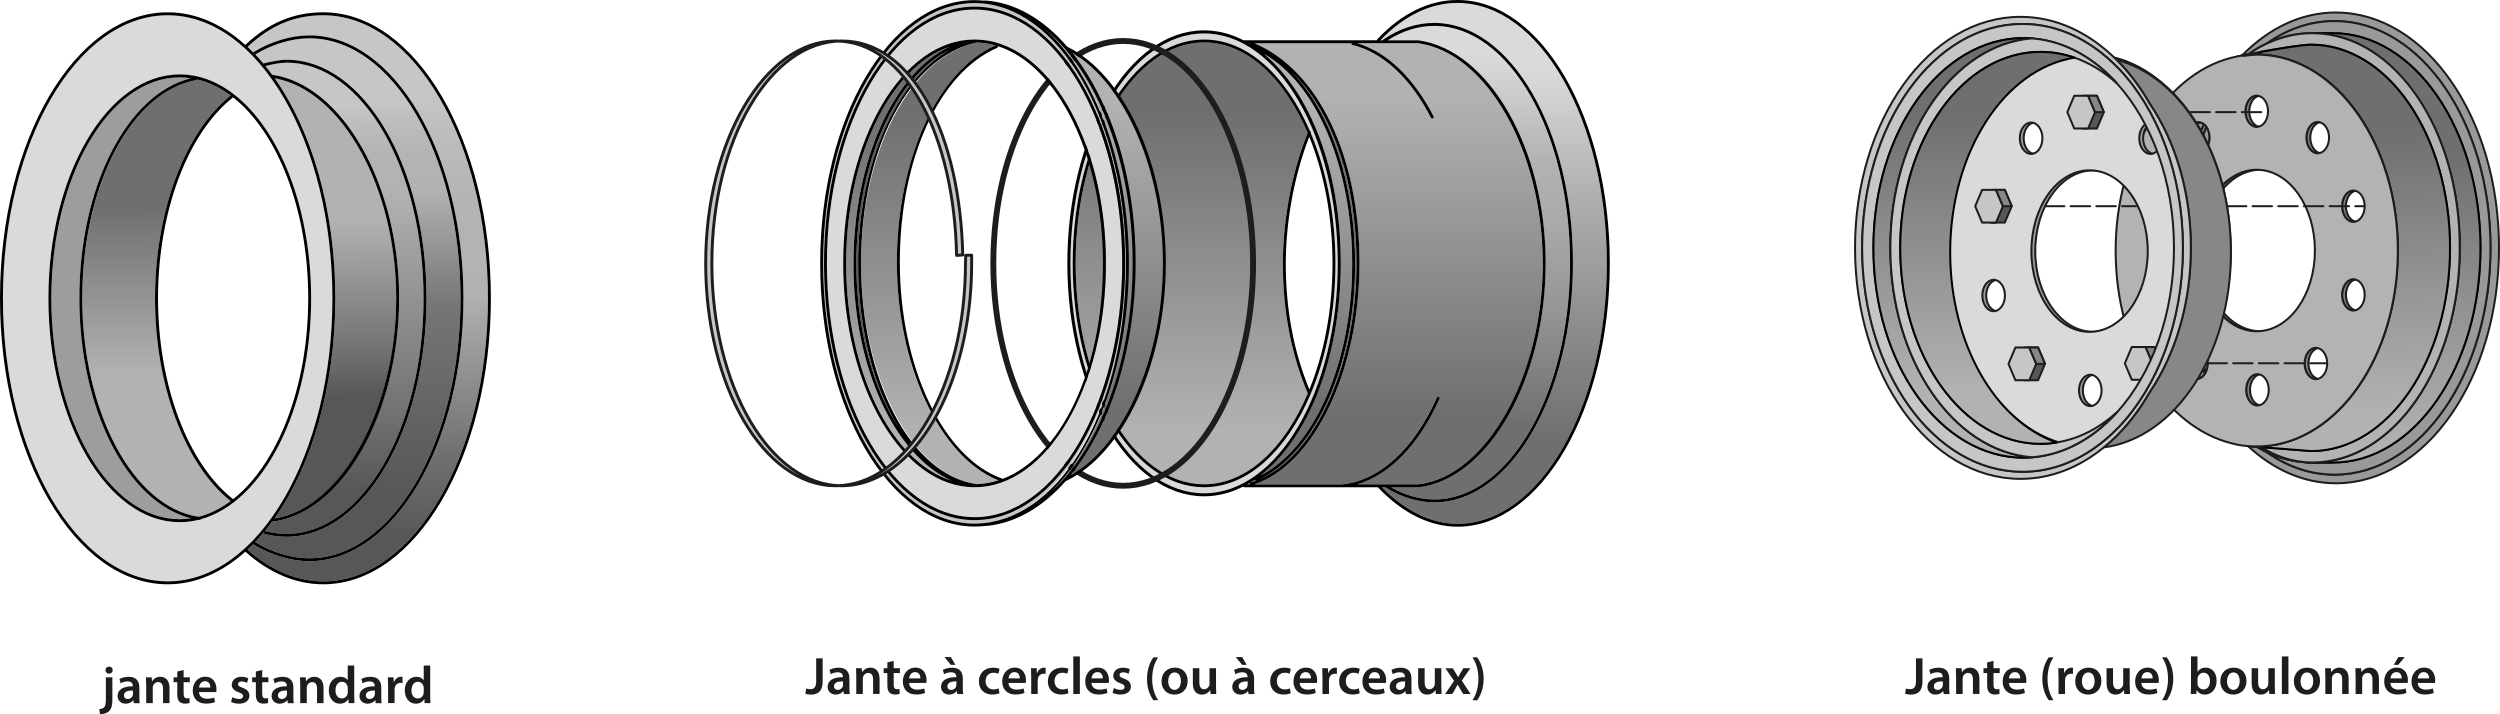 <?xml version="1.0" encoding="UTF-8"?><svg id="Calque_2" xmlns="http://www.w3.org/2000/svg" xmlns:xlink="http://www.w3.org/1999/xlink" viewBox="0 0 850.51 242.97"><defs><style>.cls-1{fill:url(#Dégradé_sans_nom_8-6);}.cls-2,.cls-3,.cls-4,.cls-5,.cls-6,.cls-7,.cls-8,.cls-9,.cls-10,.cls-11,.cls-12,.cls-13,.cls-14{stroke:#1d1d1b;}.cls-2,.cls-3,.cls-4,.cls-5,.cls-15,.cls-16,.cls-7,.cls-8,.cls-17,.cls-10,.cls-11,.cls-12,.cls-13,.cls-14,.cls-18{stroke-width:.69px;}.cls-2,.cls-3,.cls-4,.cls-6,.cls-15,.cls-16,.cls-17,.cls-9,.cls-10,.cls-11,.cls-12,.cls-14,.cls-18{stroke-linecap:round;}.cls-2,.cls-3,.cls-4,.cls-6,.cls-15,.cls-16,.cls-17,.cls-10,.cls-11,.cls-12,.cls-14,.cls-18{stroke-linejoin:round;}.cls-2,.cls-19{fill:#575756;}.cls-20{fill:url(#Dégradé_sans_nom_29);}.cls-3,.cls-13{fill:#878787;}.cls-4{stroke-dasharray:0 0 6.61 2.13;}.cls-4,.cls-9,.cls-21{fill:none;}.cls-5,.cls-6,.cls-12,.cls-22{fill:#c6c6c6;}.cls-5,.cls-7,.cls-8,.cls-9,.cls-13{stroke-miterlimit:10;}.cls-23{fill:url(#Dégradé_sans_nom_8-2);}.cls-24{fill:url(#Dégradé_sans_nom_8-5);}.cls-25{fill:url(#Dégradé_sans_nom_31);}.cls-15{fill:url(#Dégradé_sans_nom_8-12);}.cls-15,.cls-16,.cls-17,.cls-18{stroke:#000;}.cls-26{fill:url(#Dégradé_sans_nom_18);}.cls-16{fill:url(#Dégradé_sans_nom_8-10);}.cls-7,.cls-27{fill:#9d9d9c;}.cls-8,.cls-28{fill:#dadada;}.cls-29{fill:url(#Dégradé_sans_nom_15);}.cls-17{fill:url(#Dégradé_sans_nom_8-9);}.cls-9{stroke-width:2px;}.cls-30{fill:url(#Dégradé_sans_nom_5);}.cls-31{fill:url(#Dégradé_sans_nom_8-3);}.cls-10{fill:gray;}.cls-32{fill:#706f6f;}.cls-11{fill:#999;}.cls-33{fill:url(#Dégradé_sans_nom_8);}.cls-34{fill:url(#Dégradé_sans_nom_8-4);}.cls-35{fill:url(#Dégradé_sans_nom_8-8);}.cls-36{fill:url(#Dégradé_sans_nom_8-7);}.cls-37{fill:#ffed00;}.cls-38{fill:url(#Dégradé_sans_nom_23);}.cls-39{fill:#1d1d1b;}.cls-14{fill:#b3b3b3;}.cls-18{fill:url(#Dégradé_sans_nom_8-11);}</style><linearGradient id="Dégradé_sans_nom_8" x1="444.41" y1="161.78" x2="444.41" y2="18.33" gradientUnits="userSpaceOnUse"><stop offset=".16" stop-color="#706f6f"/><stop offset=".88" stop-color="#b2b2b2"/></linearGradient><linearGradient id="Dégradé_sans_nom_8-2" x1="405.43" y1="14.44" x2="405.43" y2="164.76" xlink:href="#Dégradé_sans_nom_8"/><linearGradient id="Dégradé_sans_nom_8-3" x1="475.76" y1="164.78" x2="475.76" y2="14.71" xlink:href="#Dégradé_sans_nom_8"/><linearGradient id="Dégradé_sans_nom_15" x1="508.13" y1="178.2" x2="508.13" y2="1" gradientUnits="userSpaceOnUse"><stop offset=".16" stop-color="#706f6f"/><stop offset=".62" stop-color="#aeaead"/><stop offset=".87" stop-color="#dadada"/></linearGradient><linearGradient id="Dégradé_sans_nom_5" x1="503.1" y1="169.9" x2="503.1" y2="8.8" gradientUnits="userSpaceOnUse"><stop offset=".16" stop-color="#706f6f"/><stop offset=".18" stop-color="#747373"/><stop offset=".4" stop-color="#959595"/><stop offset=".59" stop-color="#aaa"/><stop offset=".71" stop-color="#b2b2b2"/><stop offset=".94" stop-color="#dadada"/></linearGradient><linearGradient id="Dégradé_sans_nom_8-4" x1="316.33" y1="14.47" x2="316.33" y2="164.73" xlink:href="#Dégradé_sans_nom_8"/><linearGradient id="Dégradé_sans_nom_8-5" x1="305.81" y1="15.88" x2="305.81" y2="163.54" xlink:href="#Dégradé_sans_nom_8"/><linearGradient id="Dégradé_sans_nom_8-6" x1="379.94" y1="161.68" x2="379.94" y2="17.96" xlink:href="#Dégradé_sans_nom_8"/><linearGradient id="Dégradé_sans_nom_8-7" x1="370.41" y1="167.66" x2="370.41" y2="9.92" xlink:href="#Dégradé_sans_nom_8"/><linearGradient id="Dégradé_sans_nom_8-8" x1="53.18" y1="57.61" x2="53.62" y2="136.9" xlink:href="#Dégradé_sans_nom_8"/><linearGradient id="Dégradé_sans_nom_29" x1="121.21" y1="35.22" x2="121.88" y2="168.61" gradientUnits="userSpaceOnUse"><stop offset="0" stop-color="#c6c6c6"/><stop offset=".04" stop-color="#bebebe"/><stop offset=".12" stop-color="#b4b4b4"/><stop offset=".22" stop-color="#b2b2b2"/><stop offset=".52" stop-color="#757574"/><stop offset="1" stop-color="#575756"/></linearGradient><linearGradient id="Dégradé_sans_nom_31" x1="123.97" y1="32.49" x2="125.51" y2="182.9" gradientUnits="userSpaceOnUse"><stop offset="0" stop-color="#c6c6c6"/><stop offset=".08" stop-color="#bebebe"/><stop offset=".23" stop-color="#b4b4b4"/><stop offset=".45" stop-color="#b2b2b2"/><stop offset=".82" stop-color="#706f6f"/><stop offset="1" stop-color="#575756"/></linearGradient><linearGradient id="Dégradé_sans_nom_23" x1="116.78" y1="36.25" x2="117.22" y2="167" gradientUnits="userSpaceOnUse"><stop offset="0" stop-color="#c6c6c6"/><stop offset=".04" stop-color="#bebebe"/><stop offset=".12" stop-color="#b4b4b4"/><stop offset=".22" stop-color="#b2b2b2"/><stop offset=".82" stop-color="#706f6f"/><stop offset="1" stop-color="#575756"/></linearGradient><linearGradient id="Dégradé_sans_nom_18" x1="113.41" y1="57.93" x2="114.07" y2="135.01" gradientUnits="userSpaceOnUse"><stop offset=".22" stop-color="#b2b2b2"/><stop offset=".82" stop-color="#706f6f"/><stop offset="1" stop-color="#575756"/></linearGradient><linearGradient id="Dégradé_sans_nom_8-9" x1="813.45" y1="30.2" x2="814.58" y2="170.05" xlink:href="#Dégradé_sans_nom_8"/><linearGradient id="Dégradé_sans_nom_8-10" x1="796.07" y1="24.46" x2="803.47" y2="156.75" xlink:href="#Dégradé_sans_nom_8"/><linearGradient id="Dégradé_sans_nom_8-11" x1="662.52" y1="15.93" x2="669.6" y2="148.38" xlink:href="#Dégradé_sans_nom_8"/><linearGradient id="Dégradé_sans_nom_8-12" x1="675.85" y1="18.41" x2="676.82" y2="148.62" xlink:href="#Dégradé_sans_nom_8"/></defs><g id="Calque_2-2"><g><g><path class="cls-28" d="M455.1,89.6c0-43.13-20.4-78.22-45.47-78.22s-45.47,35.09-45.47,78.22,20.4,78.22,45.47,78.22,45.47-35.09,45.47-78.22Zm-45.47,76.16c-24.64,0-44.69-34.17-44.69-76.16s20.05-76.16,44.69-76.16c14.76,0,27.86,12.26,36.01,31.11,0,0,.02,0,.03,0,.26,.1,.38,.4,.27,.65,0,.01,0,.02-.01,.04,5.28,12.5,8.4,27.82,8.4,44.36s-3.1,31.76-8.35,44.24c0,.14-.05,.28-.16,.38-8.13,19.09-21.32,31.54-36.19,31.54Z"/><path class="cls-37" d="M425.2,14.71h-.36c.12,.07,.24,.13,.36,.21-.01-.07-.01-.14,0-.21Z"/><path class="cls-33" d="M429.97,18.33c15.48,12.88,26.18,39.98,26.18,71.27s-11.23,59.71-27.34,72.18c18.46-9.45,31.21-38.65,31.21-72.03s-12.17-61.38-30.05-71.42Z"/><path class="cls-32" d="M428.55,163.01c18.97-8.17,32.94-38.82,32.94-73.47,0-28.24-8.42-52.03-22.31-65.35,13.3,13.39,21.84,37.93,21.84,65.55,0,34.17-13.3,64.03-32.47,73.27Z"/><path class="cls-23" d="M444.86,45.21c-7.96-18.64-20.78-30.78-35.23-30.78-24.09,0-43.69,33.72-43.69,75.16s19.6,75.16,43.69,75.16c14.49,0,27.34-12.2,35.29-30.93-5.63-13.23-8.49-28.06-8.49-44.08,0-15.01,3.07-31.21,8.43-44.53Z"/><path class="cls-31" d="M524.82,89.62c0-38.08-19.01-71.69-42.37-74.92h-20.79c10.06,2.95,19.27,11.73,26.03,24.91,.13,.25,.03,.55-.22,.67-.07,.04-.15,.06-.23,.06-.18,0-.36-.1-.45-.27-6.92-13.5-16.4-22.29-26.69-24.76-.27-.06-.43-.33-.37-.6h0s-33.04,0-33.04,0c21.77,9.08,35.79,38.3,35.79,74.84s-15.32,68.41-35.78,75.24h29.83c12.75-1.25,24.51-12.03,32.28-29.6,.11-.25,.41-.37,.66-.25,.25,.11,.37,.41,.25,.66-6.89,15.57-16.91,25.91-28.03,29.19h20.81c23.3-2.7,42.3-36.42,42.3-75.16Z"/><path class="cls-29" d="M495.83,1c-9.26,0-18.32,4.4-26.21,12.71h.82c.03-.1,.09-.19,.18-.26,5.51-3.75,11.34-5.65,17.32-5.65,26.02,0,47.19,36.58,47.19,81.55s-21.17,81.55-47.19,81.55c-5.55,0-11.46-1.82-16.65-5.12h-1.13c7.98,8.12,16.84,12.41,25.68,12.41,28.03,0,50.83-39.74,50.83-88.6S523.85,1,495.83,1Z"/><path class="cls-32" d="M426.87,163.24s0-.03,0-.04c-.83,.57-1.68,1.1-2.54,1.59h.9s-.02-.02-.03-.04c-.08-.27,.07-.54,.34-.62,.59-.17,1.17-.38,1.76-.59-.18-.01-.35-.11-.42-.29Z"/><path class="cls-30" d="M525.82,89.62c0,39.23-19.4,73.4-43.25,76.16h-9.34c4.68,2.66,9.83,4.12,14.7,4.12,25.47,0,46.19-36.13,46.19-80.55s-20.72-80.55-46.19-80.55c-5.46,0-10.78,1.66-15.86,4.91h10.44c23.91,3.3,43.3,37.35,43.3,75.91Z"/><path d="M495.83,0c-9.66,0-19.07,4.61-27.23,13.32-.1,.11-.14,.25-.13,.39h-45.14c-.07,0-.14,.02-.2,.04-4.28-2.22-8.81-3.42-13.51-3.42-25.65,0-46.51,35.56-46.51,79.26s20.87,79.26,46.51,79.26c4.62,0,9.08-1.17,13.29-3.31,.09,.14,.24,.24,.42,.24h33.18s.02,0,.03,0c.02,0,.03,0,.05,0,0,0,.02,0,.02,0h12.14c8.35,8.77,17.7,13.41,27.08,13.41,28.58,0,51.83-40.19,51.83-89.6S524.4,0,495.83,0Zm-70.62,14.71c-.02,.07-.02,.14,0,.21-.12-.07-.24-.14-.36-.21h.36Zm-15.57,153.11c-25.07,0-45.47-35.09-45.47-78.22s20.4-78.22,45.47-78.22,45.47,35.09,45.47,78.22-20.4,78.22-45.47,78.22Zm50.38-78.07c0,33.38-12.75,62.58-31.21,72.03,16.1-12.47,27.34-40.13,27.34-72.18s-10.69-58.39-26.18-71.27c17.87,10.03,30.05,38.51,30.05,71.42Zm-20.84-65.55c13.89,13.31,22.31,37.11,22.31,65.35,0,34.64-13.96,65.3-32.94,73.47,19.17-9.24,32.47-39.1,32.47-73.27,0-27.61-8.54-52.16-21.84-65.55Zm-13.97,140.55s.02,.02,.03,.04h-.9c.86-.49,1.7-1.02,2.54-1.59,0,.01,0,.03,0,.04,.08,.18,.24,.27,.42,.29-.58,.22-1.17,.42-1.76,.59-.26,.08-.42,.36-.34,.62Zm36.51,.04c11.12-3.28,21.14-13.62,28.03-29.19,.11-.25,0-.55-.25-.66-.25-.11-.55,0-.66,.25-7.77,17.57-19.54,28.35-32.28,29.6h-29.83c20.46-6.83,35.78-38.89,35.78-75.24s-14.02-65.75-35.79-74.84h33.04s0,0,0,0c-.06,.27,.1,.54,.37,.6,10.29,2.47,19.77,11.27,26.69,24.76,.09,.17,.26,.27,.45,.27,.08,0,.16-.02,.23-.06,.25-.13,.34-.43,.22-.67-6.76-13.18-15.97-21.96-26.03-24.91h20.79c23.36,3.23,42.37,36.83,42.37,74.92s-19,72.46-42.3,75.16h-20.81Zm10.37-151.07c5.07-3.24,10.4-4.91,15.86-4.91,25.47,0,46.19,36.13,46.19,80.55s-20.72,80.55-46.19,80.55c-4.87,0-10.02-1.46-14.7-4.12h9.34c23.85-2.76,43.25-36.93,43.25-76.16s-19.39-72.61-43.3-75.91h-10.44Zm23.75,164.48c-8.84,0-17.7-4.3-25.68-12.41h1.13c5.2,3.3,11.1,5.12,16.65,5.12,26.02,0,47.19-36.58,47.19-81.55S513.95,7.8,487.93,7.8c-5.98,0-11.81,1.9-17.32,5.65-.09,.06-.15,.16-.18,.26h-.82c7.9-8.31,16.95-12.71,26.21-12.71,28.03,0,50.83,39.74,50.83,88.6s-22.8,88.6-50.83,88.6Z"/><path d="M445.97,133.84c5.25-12.48,8.35-27.75,8.35-44.24s-3.12-31.86-8.4-44.36c0-.01,0-.02,.01-.04,.1-.26-.02-.55-.27-.65,0,0-.02,0-.03,0-8.14-18.85-21.25-31.11-36.01-31.11-24.64,0-44.69,34.17-44.69,76.16s20.05,76.16,44.69,76.16c14.87,0,28.06-12.45,36.19-31.54,.1-.1,.16-.23,.16-.38Zm-36.34,30.92c-24.09,0-43.69-33.72-43.69-75.16s19.6-75.16,43.69-75.16c14.45,0,27.27,12.13,35.23,30.78-5.36,13.32-8.43,29.52-8.43,44.53,0,16.02,2.86,30.85,8.49,44.08-7.95,18.73-20.81,30.93-35.29,30.93Zm27.8-75.01c0-14.53,2.9-30.18,7.98-43.2,4.98,12.2,7.91,27.05,7.91,43.05s-2.91,30.74-7.86,42.92c-5.33-12.87-8.03-27.25-8.03-42.77Z"/></g><ellipse class="cls-9" cx="382.12" cy="89.6" rx="44.19" ry="75.66"/><g><path class="cls-34" d="M305.13,89.23c0-34.86,13.79-65.15,33.55-73.77-2.11-.6-4.27-.93-6.47-.99-.04,.02-.07,.04-.12,.05-22.33,4.81-39.16,37.05-39.16,75s16.82,71.88,39.13,75.16c.06,0,.11,.03,.16,.06,2.56-.07,5.07-.51,7.51-1.31-20.1-7.9-34.59-38.8-34.59-74.19Z"/><path class="cls-28" d="M331.55,3.25c-27.7,0-50.23,38.73-50.23,86.35s22.53,86.35,50.23,86.35,50.23-38.73,50.23-86.35S359.24,3.25,331.55,3.25Zm0,162.51c-24.64,0-44.69-34.17-44.69-76.16s20.05-76.16,44.69-76.16,44.69,34.17,44.69,76.16-20.05,76.16-44.69,76.16Z"/><path class="cls-24" d="M290.33,89.83c0-35.09,13.81-65.13,32.69-73.95-20.03,6.84-35.17,37.29-35.17,73.71s15.52,67.62,35.92,73.95c-19.4-8.57-33.44-38.76-33.44-73.71Z"/><path class="cls-19" d="M306.16,146.19c-8.8-13.97-14.23-34.17-14.23-56.68,0-33.23,12.86-62.14,31.08-72.52-18.32,8.87-31.68,38.38-31.68,72.83,0,22.22,5.7,42.48,14.83,56.36Z"/><path class="cls-22" d="M383.06,89.6c0-48.82-23.11-88.54-51.51-88.54s-51.51,39.72-51.51,88.54,23.11,88.54,51.51,88.54c.77,0,1.54-.03,2.31-.09,0,0,.01,0,.02,0,.21,0,.41-.04,.62-.05,27.04-2.63,48.56-41.27,48.56-88.39Zm-51.51,87.35c-28.25,0-51.23-39.18-51.23-87.35S303.3,2.25,331.55,2.25s51.23,39.18,51.23,87.35-22.98,87.35-51.23,87.35Z"/><path class="cls-1" d="M364.79,17.96c2.29,2.88,4.46,6.06,6.49,9.56,9.71,16.81,15.06,38.81,15.06,61.96,0,29.41-8.73,55.81-22.09,72.21,18.31-10.28,31.36-39.94,31.36-72.08s-12.83-61.05-30.83-71.64Z"/><path class="cls-36" d="M355.49,9.92c16.95,14.87,28.57,45,28.57,79.68s-10.82,62.7-26.81,78.06c1.51-1.36,2.97-2.83,4.39-4.42,.03-.15,.12-.28,.27-.34,.02-.01,.04-.02,.07-.03,14.06-16.02,23.37-43.08,23.37-73.39,0-34.53-12.28-65.11-29.86-79.56Z"/><path d="M331.55,13.44c-24.64,0-44.69,34.17-44.69,76.16s20.05,76.16,44.69,76.16,44.69-34.17,44.69-76.16-20.05-76.16-44.69-76.16Zm-43.69,76.16c0-36.43,15.14-66.87,35.17-73.71-18.88,8.81-32.69,38.86-32.69,73.95s14.04,65.14,33.44,73.71c-20.39-6.33-35.92-37.07-35.92-73.95Zm35.15-72.6c-18.22,10.37-31.08,39.29-31.08,72.52,0,22.51,5.43,42.71,14.23,56.68-9.13-13.88-14.83-34.14-14.83-56.36,0-34.45,13.36-63.96,31.68-72.83Zm-16.79,129.29c.05,.08,.11,.16,.16,.25-.05-.08-.11-.16-.16-.25Zm25.99,18.44s-.1-.05-.16-.06c-22.31-3.28-39.13-35.6-39.13-75.16s16.84-70.19,39.16-75c.04,0,.08-.03,.12-.05,2.2,.06,4.36,.39,6.47,.99-19.76,8.62-33.55,38.92-33.55,73.77s14.49,66.29,34.59,74.19c-2.44,.8-4.94,1.24-7.51,1.31Zm8.92-1.82s-.04-.03-.06-.03c-20.25-7.1-34.95-38.07-34.95-73.65s13.6-64.54,33.08-72.92c.24-.1,.35-.36,.27-.6,20.31,6.44,35.76,37.12,35.76,73.9s-14.61,65.77-34.1,73.31Z"/><path d="M331.55,2.25c-28.25,0-51.23,39.18-51.23,87.35s22.98,87.35,51.23,87.35,51.23-39.18,51.23-87.35S359.79,2.25,331.55,2.25Zm0,173.69c-27.7,0-50.23-38.73-50.23-86.35S303.85,3.25,331.55,3.25s50.23,38.73,50.23,86.35-22.53,86.35-50.23,86.35Z"/><path d="M363.08,15.89c-8.26-9.56-17.91-15.06-28.02-15.74-.09,0-.18,.03-.27,.08-1.07-.11-2.16-.18-3.25-.18-28.95,0-52.51,40.17-52.51,89.54s23.56,89.54,52.51,89.54c.92,0,1.83-.04,2.74-.12,10.42-.52,20.12-6.12,28.26-15.32,19.76-9.26,34.08-40.35,34.08-74.1s-14.1-64.12-33.54-73.71Zm-29.21,162.15s-.01,0-.02,0c-.76,.06-1.53,.09-2.31,.09-28.4,0-51.51-39.72-51.51-88.54S303.15,1.06,331.55,1.06s51.51,39.72,51.51,88.54-21.53,85.76-48.56,88.39c-.21,.01-.41,.04-.62,.05Zm28.1-15.18s-.04,.02-.07,.03c-.15,.07-.24,.2-.27,.34-1.42,1.59-2.88,3.06-4.39,4.42,15.99-15.37,26.81-44.6,26.81-78.06s-11.62-64.82-28.57-79.68c17.57,14.45,29.86,45.04,29.86,79.56,0,30.31-9.31,57.37-23.37,73.39Zm2.29-1.18c13.36-16.4,22.09-42.8,22.09-72.21,0-23.15-5.35-45.15-15.06-61.96-2.03-3.51-4.2-6.69-6.49-9.56,18,10.59,30.83,40.09,30.83,71.64s-13.05,61.8-31.36,72.08Z"/></g><path class="cls-6" d="M330.56,86.81c.02,.95,0,1.83,0,2.79,0,41.79-19.79,75.66-44.19,75.66s-44.19-33.87-44.19-75.66,19.79-75.66,44.19-75.66,40.28,32.34,41.16,72.8l-2.09,.15c-.83-40.53-17.29-72.95-41.17-72.95s-44.19,33.87-44.19,75.66,19.79,75.66,44.19,75.66,44.19-33.87,44.19-75.66c0-.91,.1-1.85,.08-2.75l2.01-.04Z"/><g><path class="cls-28" d="M113.08,101.48c0-53.1-25.14-96.3-56.04-96.3S1,48.39,1,101.48s25.14,96.3,56.04,96.3,56.04-43.2,56.04-96.3Zm-44.89,75.21l-.03,.25c-.19-.02-.38-.07-.57-.09-2.1,.52-4.25,.8-6.43,.8-24.64,0-44.69-34.17-44.69-76.16S36.52,25.32,61.16,25.32s44.69,34.17,44.69,76.16c0,37.92-16.35,69.44-37.66,75.21Z"/><path class="cls-35" d="M52.75,101.48c0-29.53,10.08-56.5,25.73-68.99-3.62-2.7-7.49-4.57-11.53-5.49l.04,.21c-22.23,3.87-38.99,35.8-38.99,74.27s17.33,70.99,39.58,74.35c3.82-.97,7.48-2.8,10.92-5.36-15.65-12.49-25.73-39.46-25.73-68.99Z"/><path class="cls-27" d="M26.99,101.48c0-37.89,16.2-69.52,37.97-74.86-1.25-.19-2.52-.3-3.8-.3-24.09,0-43.69,33.72-43.69,75.16s19.6,75.16,43.69,75.16c1.3,0,2.58-.12,3.84-.31-21.55-5.31-38.01-37.18-38.01-74.85Z"/><path class="cls-20" d="M86.83,184.42c5.59,3.45,12.41,5.51,18.38,5.51,28.37,0,51.46-39.68,51.46-88.45S133.58,13.04,105.21,13.04c-5.93,0-12.75,2.06-18.37,5.51,.93,.98,1.85,2,2.74,3.07,2.35-.6,5.55-1.28,7.91-1.28,26.25,0,47.61,36.4,47.61,81.15s-21.36,81.15-47.61,81.15c-2.58,0-5.17-.35-7.7-1.05l.2-.71c-1.03,1.24-2.08,2.42-3.15,3.55Z"/><path class="cls-25" d="M109.96,5.19c-9.75,0-17.94,3.43-25.75,10.76,.64,.6,1.28,1.22,1.91,1.86,5.82-3.61,12.92-5.77,19.09-5.77,28.92,0,52.46,40.13,52.46,89.45s-23.53,89.45-52.46,89.45c-6.21,0-13.32-2.16-19.09-5.77-.63,.64-1.26,1.26-1.9,1.85,7.9,7.04,16.79,10.77,25.74,10.77,30.9,0,56.04-43.2,56.04-96.3S140.86,5.19,109.96,5.19Z"/><path class="cls-38" d="M90.17,180.65c2.41,.65,4.87,.99,7.32,.99,25.7,0,46.61-35.96,46.61-80.15S123.19,21.33,97.49,21.33c-2.11,0-4.96,.58-7.2,1.14,.78,.96,1.55,1.96,2.31,2.99,23.82,3.32,43.2,37.36,43.2,75.9s-19.37,73.35-43.2,76.15c-.79,1.08-1.6,2.13-2.43,3.14Z"/><path class="cls-26" d="M93.44,26.62c12.6,17.86,20.64,44.79,20.64,74.86s-8.05,57.02-20.66,74.88c22.9-3.53,41.37-36.82,41.37-75.01S116.33,30.67,93.44,26.62Z"/><path d="M109.96,4.19c-10.04,0-18.47,3.53-26.5,11.09-7.9-7.08-16.89-11.09-26.42-11.09C25.59,4.19,0,47.83,0,101.48s25.59,97.3,57.04,97.3c9.53,0,18.52-4.02,26.43-11.1,8.11,7.26,17.26,11.1,26.49,11.1,31.45,0,57.04-43.65,57.04-97.3S141.42,4.19,109.96,4.19ZM57.04,197.78C26.14,197.78,1,154.58,1,101.48S26.14,5.19,57.04,5.19s56.04,43.2,56.04,96.3-25.14,96.3-56.04,96.3Zm40.45-15.15c26.25,0,47.61-36.4,47.61-81.15S123.74,20.33,97.49,20.33c-2.36,0-5.56,.68-7.91,1.28-.9-1.07-1.81-2.09-2.74-3.07,5.63-3.45,12.45-5.51,18.37-5.51,28.37,0,51.46,39.68,51.46,88.45s-23.08,88.45-51.46,88.45c-5.97,0-12.79-2.06-18.38-5.51,1.07-1.13,2.12-2.31,3.15-3.55l-.2,.71c2.53,.7,5.12,1.05,7.7,1.05Zm38.3-81.28c0-38.54-19.37-72.58-43.2-75.9-.75-1.03-1.52-2.03-2.31-2.99,2.24-.56,5.09-1.14,7.2-1.14,25.7,0,46.61,35.96,46.61,80.15s-20.91,80.15-46.61,80.15c-2.45,0-4.91-.33-7.32-.99,.83-1.01,1.63-2.06,2.43-3.14,23.82-2.8,43.2-36.95,43.2-76.15Zm-42.37,75.01c12.61-17.86,20.66-44.8,20.66-74.88s-8.04-57-20.64-74.86c22.89,4.05,41.35,37.21,41.35,74.74s-18.47,71.48-41.37,75.01Zm16.54,21.42c-8.95,0-17.84-3.73-25.74-10.77,.64-.59,1.27-1.22,1.9-1.85,5.77,3.61,12.88,5.77,19.09,5.77,28.92,0,52.46-40.13,52.46-89.45S134.13,12.04,105.21,12.04c-6.17,0-13.28,2.16-19.09,5.77-.63-.64-1.26-1.26-1.91-1.86,7.81-7.33,16.01-10.76,25.75-10.76,30.9,0,56.04,43.2,56.04,96.3s-25.14,96.3-56.04,96.3Z"/><path d="M61.16,25.32c-24.64,0-44.69,34.17-44.69,76.16s20.05,76.16,44.69,76.16c2.18,0,4.33-.28,6.43-.8,.19,.03,.38,.07,.57,.09l.03-.25c21.31-5.77,37.66-37.29,37.66-75.21,0-42-20.05-76.16-44.69-76.16Zm0,151.32c-24.09,0-43.69-33.72-43.69-75.16S37.07,26.32,61.16,26.32c1.28,0,2.55,.12,3.8,.3-21.77,5.34-37.97,36.97-37.97,74.86s16.46,69.55,38.01,74.85c-1.27,.19-2.55,.31-3.84,.31Zm6.41-.82c-22.25-3.35-39.58-35.76-39.58-74.35S44.75,31.08,66.98,27.21l-.04-.21c4.04,.93,7.92,2.79,11.53,5.49-15.65,12.49-25.73,39.45-25.73,68.99s10.08,56.5,25.73,68.99c-3.43,2.56-7.09,4.39-10.92,5.36Zm11.73-5.99c-15.52-12.24-25.54-39-25.54-68.36s10.01-56.12,25.54-68.36c15.07,11.87,25.56,38.04,25.56,68.36s-10.5,56.49-25.56,68.36Z"/></g><g><path class="cls-39" d="M33.78,241.24c.72-.05,1.3-.25,1.66-.63,.41-.45,.58-1.13,.58-3.04v-7.13h2.21v7.76c0,1.82-.34,2.95-1.13,3.75-.77,.72-2,1.03-3.1,1.03l-.22-1.73Zm4.57-13.25c0,.65-.47,1.19-1.26,1.19-.74,0-1.21-.54-1.21-1.19,0-.68,.49-1.21,1.24-1.21s1.22,.52,1.22,1.21Z"/><path class="cls-39" d="M45.52,239.2l-.14-.97h-.05c-.54,.68-1.46,1.17-2.59,1.17-1.76,0-2.75-1.28-2.75-2.61,0-2.21,1.96-3.33,5.2-3.31v-.14c0-.58-.23-1.53-1.78-1.53-.86,0-1.76,.27-2.36,.65l-.43-1.44c.65-.4,1.78-.77,3.17-.77,2.81,0,3.62,1.78,3.62,3.69v3.17c0,.79,.04,1.57,.13,2.11h-2Zm-.29-4.29c-1.57-.04-3.06,.31-3.06,1.64,0,.86,.56,1.26,1.26,1.26,.88,0,1.53-.58,1.73-1.21,.05-.16,.07-.34,.07-.49v-1.21Z"/><path class="cls-39" d="M49.73,233.05c0-1.01-.02-1.85-.07-2.61h1.94l.11,1.31h.05c.38-.68,1.33-1.51,2.79-1.51,1.53,0,3.12,.99,3.12,3.76v5.2h-2.21v-4.95c0-1.26-.47-2.21-1.67-2.21-.88,0-1.49,.63-1.73,1.3-.07,.2-.09,.47-.09,.72v5.15h-2.23v-6.16Z"/><path class="cls-39" d="M62.47,227.93v2.5h2.11v1.66h-2.11v3.87c0,1.06,.29,1.62,1.13,1.62,.38,0,.67-.05,.86-.11l.04,1.69c-.32,.13-.9,.22-1.6,.22-.81,0-1.49-.27-1.91-.72-.47-.5-.68-1.3-.68-2.45v-4.12h-1.26v-1.66h1.26v-1.98l2.16-.52Z"/><path class="cls-39" d="M67.71,235.44c.05,1.58,1.3,2.27,2.7,2.27,1.03,0,1.76-.14,2.43-.4l.32,1.53c-.76,.31-1.8,.54-3.06,.54-2.84,0-4.52-1.75-4.52-4.43,0-2.43,1.48-4.72,4.29-4.72s3.78,2.34,3.78,4.27c0,.41-.04,.74-.07,.94h-5.87Zm3.85-1.55c.02-.81-.34-2.14-1.82-2.14-1.37,0-1.94,1.24-2.03,2.14h3.85Z"/><path class="cls-39" d="M79.05,237.17c.5,.31,1.46,.63,2.25,.63,.97,0,1.4-.4,1.4-.97s-.36-.9-1.44-1.28c-1.71-.59-2.43-1.53-2.41-2.56,0-1.55,1.28-2.75,3.31-2.75,.97,0,1.82,.25,2.32,.52l-.43,1.57c-.38-.22-1.08-.5-1.85-.5s-1.22,.38-1.22,.92,.41,.83,1.53,1.22c1.58,.58,2.32,1.39,2.34,2.68,0,1.58-1.24,2.74-3.57,2.74-1.06,0-2.02-.25-2.66-.61l.43-1.6Z"/><path class="cls-39" d="M89.2,227.93v2.5h2.11v1.66h-2.11v3.87c0,1.06,.29,1.62,1.13,1.62,.38,0,.67-.05,.86-.11l.04,1.69c-.32,.13-.9,.22-1.6,.22-.81,0-1.49-.27-1.91-.72-.47-.5-.68-1.3-.68-2.45v-4.12h-1.26v-1.66h1.26v-1.98l2.16-.52Z"/><path class="cls-39" d="M97.92,239.2l-.14-.97h-.05c-.54,.68-1.46,1.17-2.59,1.17-1.76,0-2.75-1.28-2.75-2.61,0-2.21,1.96-3.33,5.2-3.31v-.14c0-.58-.23-1.53-1.78-1.53-.86,0-1.76,.27-2.36,.65l-.43-1.44c.65-.4,1.78-.77,3.17-.77,2.81,0,3.62,1.78,3.62,3.69v3.17c0,.79,.04,1.57,.13,2.11h-2Zm-.29-4.29c-1.57-.04-3.06,.31-3.06,1.64,0,.86,.56,1.26,1.26,1.26,.88,0,1.53-.58,1.73-1.21,.05-.16,.07-.34,.07-.49v-1.21Z"/><path class="cls-39" d="M102.13,233.05c0-1.01-.02-1.85-.07-2.61h1.94l.11,1.31h.05c.38-.68,1.33-1.51,2.79-1.51,1.53,0,3.12,.99,3.12,3.76v5.2h-2.21v-4.95c0-1.26-.47-2.21-1.67-2.21-.88,0-1.49,.63-1.73,1.3-.07,.2-.09,.47-.09,.72v5.15h-2.23v-6.16Z"/><path class="cls-39" d="M120.51,226.42v10.32c0,.9,.04,1.87,.07,2.47h-1.98l-.09-1.39h-.04c-.52,.97-1.58,1.58-2.86,1.58-2.09,0-3.75-1.78-3.75-4.48-.02-2.93,1.82-4.68,3.93-4.68,1.21,0,2.07,.5,2.47,1.15h.04v-4.97h2.21Zm-2.21,7.67c0-.18-.02-.4-.05-.58-.2-.86-.9-1.57-1.91-1.57-1.42,0-2.21,1.26-2.21,2.9s.79,2.77,2.2,2.77c.9,0,1.69-.61,1.91-1.57,.05-.2,.07-.41,.07-.65v-1.31Z"/><path class="cls-39" d="M127.82,239.2l-.14-.97h-.05c-.54,.68-1.46,1.17-2.59,1.17-1.76,0-2.75-1.28-2.75-2.61,0-2.21,1.96-3.33,5.2-3.31v-.14c0-.58-.23-1.53-1.78-1.53-.86,0-1.76,.27-2.36,.65l-.43-1.44c.65-.4,1.78-.77,3.17-.77,2.81,0,3.62,1.78,3.62,3.69v3.17c0,.79,.04,1.57,.13,2.11h-2Zm-.29-4.29c-1.57-.04-3.06,.31-3.06,1.64,0,.86,.56,1.26,1.26,1.26,.88,0,1.53-.58,1.73-1.21,.05-.16,.07-.34,.07-.49v-1.21Z"/><path class="cls-39" d="M132.02,233.26c0-1.19-.02-2.04-.07-2.83h1.93l.07,1.67h.07c.43-1.24,1.46-1.87,2.4-1.87,.22,0,.34,.02,.52,.05v2.09c-.18-.04-.38-.07-.65-.07-1.06,0-1.78,.68-1.98,1.67-.04,.2-.07,.43-.07,.68v4.54h-2.21v-5.94Z"/><path class="cls-39" d="M146.36,226.42v10.32c0,.9,.04,1.87,.07,2.47h-1.98l-.09-1.39h-.04c-.52,.97-1.58,1.58-2.86,1.58-2.09,0-3.75-1.78-3.75-4.48-.02-2.93,1.82-4.68,3.93-4.68,1.21,0,2.07,.5,2.47,1.15h.04v-4.97h2.21Zm-2.21,7.67c0-.18-.02-.4-.05-.58-.2-.86-.9-1.57-1.91-1.57-1.42,0-2.21,1.26-2.21,2.9s.79,2.77,2.2,2.77c.9,0,1.69-.61,1.91-1.57,.05-.2,.07-.41,.07-.65v-1.31Z"/></g><g><path class="cls-39" d="M277.66,223.97h2.21v7.87c0,3.35-1.62,4.47-4.03,4.47-.61,0-1.39-.11-1.85-.29l.27-1.78c.36,.11,.85,.22,1.37,.22,1.26,0,2.04-.58,2.04-2.68v-7.8Z"/><path class="cls-39" d="M287.09,236.1l-.14-.97h-.05c-.54,.68-1.46,1.17-2.59,1.17-1.76,0-2.75-1.28-2.75-2.61,0-2.21,1.96-3.33,5.2-3.31v-.14c0-.58-.23-1.53-1.78-1.53-.86,0-1.76,.27-2.36,.65l-.43-1.44c.65-.4,1.78-.77,3.17-.77,2.81,0,3.62,1.78,3.62,3.69v3.17c0,.79,.04,1.57,.13,2.11h-2Zm-.29-4.29c-1.57-.04-3.06,.31-3.06,1.64,0,.86,.56,1.26,1.26,1.26,.88,0,1.53-.58,1.73-1.21,.05-.16,.07-.34,.07-.49v-1.21Z"/><path class="cls-39" d="M291.3,229.94c0-1.01-.02-1.85-.07-2.61h1.94l.11,1.31h.05c.38-.68,1.33-1.51,2.79-1.51,1.53,0,3.12,.99,3.12,3.76v5.2h-2.21v-4.95c0-1.26-.47-2.21-1.67-2.21-.88,0-1.49,.63-1.73,1.3-.07,.2-.09,.47-.09,.72v5.15h-2.23v-6.16Z"/><path class="cls-39" d="M304.04,224.83v2.5h2.11v1.66h-2.11v3.87c0,1.06,.29,1.62,1.13,1.62,.38,0,.67-.05,.86-.11l.04,1.69c-.32,.13-.9,.22-1.6,.22-.81,0-1.49-.27-1.91-.72-.47-.5-.68-1.3-.68-2.45v-4.12h-1.26v-1.66h1.26v-1.98l2.16-.52Z"/><path class="cls-39" d="M309.28,232.34c.05,1.58,1.3,2.27,2.7,2.27,1.03,0,1.76-.14,2.43-.4l.32,1.53c-.76,.31-1.8,.54-3.06,.54-2.84,0-4.52-1.75-4.52-4.43,0-2.43,1.48-4.72,4.29-4.72s3.78,2.34,3.78,4.27c0,.41-.04,.74-.07,.94h-5.87Zm3.85-1.55c.02-.81-.34-2.14-1.82-2.14-1.37,0-1.94,1.24-2.03,2.14h3.85Z"/><path class="cls-39" d="M325.66,236.1l-.14-.97h-.05c-.54,.68-1.46,1.17-2.59,1.17-1.76,0-2.75-1.28-2.75-2.61,0-2.21,1.96-3.33,5.2-3.31v-.14c0-.58-.23-1.53-1.78-1.53-.86,0-1.76,.27-2.36,.65l-.43-1.44c.65-.4,1.78-.77,3.17-.77,2.81,0,3.62,1.78,3.62,3.69v3.17c0,.79,.04,1.57,.13,2.11h-2Zm-2.18-12.57l1.55,2.66h-1.53l-2.2-2.66h2.18Zm1.89,8.28c-1.57-.04-3.06,.31-3.06,1.64,0,.86,.56,1.26,1.26,1.26,.88,0,1.53-.58,1.73-1.21,.05-.16,.07-.34,.07-.49v-1.21Z"/><path class="cls-39" d="M340.04,235.83c-.47,.22-1.39,.45-2.49,.45-2.74,0-4.52-1.75-4.52-4.46s1.8-4.68,4.88-4.68c.81,0,1.64,.18,2.14,.41l-.4,1.66c-.36-.16-.88-.34-1.67-.34-1.69,0-2.7,1.24-2.68,2.84,0,1.8,1.17,2.83,2.68,2.83,.77,0,1.31-.16,1.75-.34l.31,1.64Z"/><path class="cls-39" d="M343.09,232.34c.05,1.58,1.3,2.27,2.7,2.27,1.03,0,1.76-.14,2.43-.4l.32,1.53c-.76,.31-1.8,.54-3.06,.54-2.84,0-4.52-1.75-4.52-4.43,0-2.43,1.48-4.72,4.29-4.72s3.78,2.34,3.78,4.27c0,.41-.04,.74-.07,.94h-5.87Zm3.85-1.55c.02-.81-.34-2.14-1.82-2.14-1.37,0-1.94,1.24-2.03,2.14h3.85Z"/><path class="cls-39" d="M350.81,230.16c0-1.19-.02-2.04-.07-2.83h1.93l.07,1.67h.07c.43-1.24,1.46-1.87,2.4-1.87,.22,0,.34,.02,.52,.05v2.09c-.18-.04-.38-.07-.65-.07-1.06,0-1.78,.68-1.98,1.67-.04,.2-.07,.43-.07,.68v4.54h-2.21v-5.94Z"/><path class="cls-39" d="M363.5,235.83c-.47,.22-1.39,.45-2.49,.45-2.74,0-4.52-1.75-4.52-4.46s1.8-4.68,4.88-4.68c.81,0,1.64,.18,2.14,.41l-.4,1.66c-.36-.16-.88-.34-1.67-.34-1.69,0-2.7,1.24-2.68,2.84,0,1.8,1.17,2.83,2.68,2.83,.77,0,1.31-.16,1.75-.34l.31,1.64Z"/><path class="cls-39" d="M365.14,223.32h2.23v12.78h-2.23v-12.78Z"/><path class="cls-39" d="M371.33,232.34c.05,1.58,1.3,2.27,2.7,2.27,1.03,0,1.76-.14,2.43-.4l.32,1.53c-.76,.31-1.8,.54-3.06,.54-2.84,0-4.52-1.75-4.52-4.43,0-2.43,1.48-4.72,4.29-4.72s3.78,2.34,3.78,4.27c0,.41-.04,.74-.07,.94h-5.87Zm3.85-1.55c.02-.81-.34-2.14-1.82-2.14-1.37,0-1.94,1.24-2.03,2.14h3.85Z"/><path class="cls-39" d="M378.94,234.07c.5,.31,1.46,.63,2.25,.63,.97,0,1.4-.4,1.4-.97s-.36-.9-1.44-1.28c-1.71-.59-2.43-1.53-2.41-2.56,0-1.55,1.28-2.75,3.31-2.75,.97,0,1.82,.25,2.32,.52l-.43,1.57c-.38-.22-1.08-.5-1.85-.5s-1.22,.38-1.22,.92,.41,.83,1.53,1.22c1.58,.58,2.32,1.39,2.34,2.68,0,1.58-1.24,2.74-3.57,2.74-1.06,0-2.02-.25-2.66-.61l.43-1.6Z"/><path class="cls-39" d="M394.01,223.62c-1.15,1.71-2.03,4.09-2.03,7.33s.9,5.55,2.03,7.27h-1.62c-1.03-1.44-2.18-3.78-2.18-7.27,.02-3.51,1.15-5.87,2.18-7.33h1.62Z"/><path class="cls-39" d="M404.04,231.64c0,3.22-2.27,4.66-4.5,4.66-2.48,0-4.39-1.71-4.39-4.52s1.89-4.65,4.54-4.65,4.36,1.84,4.36,4.5Zm-6.61,.09c0,1.69,.83,2.97,2.18,2.97,1.26,0,2.14-1.24,2.14-3.01,0-1.37-.61-2.93-2.12-2.93s-2.2,1.51-2.2,2.97Z"/><path class="cls-39" d="M413.7,233.47c0,1.04,.04,1.91,.07,2.63h-1.94l-.11-1.33h-.04c-.38,.63-1.24,1.53-2.81,1.53s-3.06-.95-3.06-3.82v-5.15h2.21v4.77c0,1.46,.47,2.39,1.64,2.39,.88,0,1.46-.63,1.69-1.19,.07-.2,.13-.43,.13-.68v-5.29h2.21v6.14Z"/><path class="cls-39" d="M424.75,236.1l-.14-.97h-.05c-.54,.68-1.46,1.17-2.59,1.17-1.76,0-2.75-1.28-2.75-2.61,0-2.21,1.96-3.33,5.2-3.31v-.14c0-.58-.23-1.53-1.78-1.53-.86,0-1.76,.27-2.36,.65l-.43-1.44c.65-.4,1.78-.77,3.17-.77,2.81,0,3.62,1.78,3.62,3.69v3.17c0,.79,.04,1.57,.13,2.11h-2Zm-2.18-12.57l1.55,2.66h-1.53l-2.2-2.66h2.18Zm1.89,8.28c-1.57-.04-3.06,.31-3.06,1.64,0,.86,.56,1.26,1.26,1.26,.88,0,1.53-.58,1.73-1.21,.05-.16,.07-.34,.07-.49v-1.21Z"/><path class="cls-39" d="M439.13,235.83c-.47,.22-1.39,.45-2.49,.45-2.74,0-4.52-1.75-4.52-4.46s1.8-4.68,4.88-4.68c.81,0,1.64,.18,2.14,.41l-.4,1.66c-.36-.16-.88-.34-1.67-.34-1.69,0-2.7,1.24-2.68,2.84,0,1.8,1.17,2.83,2.68,2.83,.77,0,1.31-.16,1.75-.34l.31,1.64Z"/><path class="cls-39" d="M442.17,232.34c.05,1.58,1.3,2.27,2.7,2.27,1.03,0,1.76-.14,2.43-.4l.32,1.53c-.76,.31-1.8,.54-3.06,.54-2.84,0-4.52-1.75-4.52-4.43,0-2.43,1.48-4.72,4.29-4.72s3.78,2.34,3.78,4.27c0,.41-.04,.74-.07,.94h-5.87Zm3.85-1.55c.02-.81-.34-2.14-1.82-2.14-1.37,0-1.94,1.24-2.03,2.14h3.85Z"/><path class="cls-39" d="M449.9,230.16c0-1.19-.02-2.04-.07-2.83h1.93l.07,1.67h.07c.43-1.24,1.46-1.87,2.4-1.87,.22,0,.34,.02,.52,.05v2.09c-.18-.04-.38-.07-.65-.07-1.06,0-1.78,.68-1.98,1.67-.04,.2-.07,.43-.07,.68v4.54h-2.21v-5.94Z"/><path class="cls-39" d="M462.59,235.83c-.47,.22-1.39,.45-2.49,.45-2.74,0-4.52-1.75-4.52-4.46s1.8-4.68,4.88-4.68c.81,0,1.64,.18,2.14,.41l-.4,1.66c-.36-.16-.88-.34-1.67-.34-1.69,0-2.7,1.24-2.68,2.84,0,1.8,1.17,2.83,2.68,2.83,.77,0,1.31-.16,1.75-.34l.31,1.64Z"/><path class="cls-39" d="M465.63,232.34c.05,1.58,1.3,2.27,2.7,2.27,1.03,0,1.76-.14,2.43-.4l.32,1.53c-.76,.31-1.8,.54-3.06,.54-2.84,0-4.52-1.75-4.52-4.43,0-2.43,1.48-4.72,4.29-4.72s3.78,2.34,3.78,4.27c0,.41-.04,.74-.07,.94h-5.87Zm3.85-1.55c.02-.81-.34-2.14-1.82-2.14-1.37,0-1.94,1.24-2.03,2.14h3.85Z"/><path class="cls-39" d="M478.29,236.1l-.14-.97h-.05c-.54,.68-1.46,1.17-2.59,1.17-1.76,0-2.75-1.28-2.75-2.61,0-2.21,1.96-3.33,5.2-3.31v-.14c0-.58-.23-1.53-1.78-1.53-.86,0-1.76,.27-2.36,.65l-.43-1.44c.65-.4,1.78-.77,3.17-.77,2.81,0,3.62,1.78,3.62,3.69v3.17c0,.79,.04,1.57,.13,2.11h-2Zm-.29-4.29c-1.57-.04-3.06,.31-3.06,1.64,0,.86,.56,1.26,1.26,1.26,.88,0,1.53-.58,1.73-1.21,.05-.16,.07-.34,.07-.49v-1.21Z"/><path class="cls-39" d="M490.35,233.47c0,1.04,.04,1.91,.07,2.63h-1.94l-.11-1.33h-.04c-.38,.63-1.24,1.53-2.81,1.53s-3.06-.95-3.06-3.82v-5.15h2.21v4.77c0,1.46,.47,2.39,1.64,2.39,.88,0,1.46-.63,1.69-1.19,.07-.2,.13-.43,.13-.68v-5.29h2.21v6.14Z"/><path class="cls-39" d="M494.21,227.33l1.04,1.66c.29,.47,.54,.9,.79,1.35h.05c.25-.49,.5-.94,.76-1.39l.97-1.62h2.41l-2.93,4.21,2.99,4.56h-2.5l-1.08-1.75c-.29-.47-.54-.94-.79-1.42h-.04c-.25,.5-.5,.94-.79,1.42l-1.01,1.75h-2.45l3.04-4.46-2.93-4.3h2.47Z"/><path class="cls-39" d="M500.94,238.23c1.13-1.71,2.02-4.11,2.02-7.31s-.88-5.56-2.02-7.29h1.6c1.04,1.44,2.2,3.78,2.2,7.31-.02,3.51-1.15,5.83-2.2,7.29h-1.6Z"/></g><g><g><path class="cls-21" d="M737.93,66.53c-.56-.84-1.3-1.42-2.15-1.62-1.81,.44-3.19,2.61-3.19,5.25s1.38,4.81,3.19,5.24c.38-.09,.74-.27,1.07-.5,.25-2.84,.61-5.64,1.08-8.37Z"/><path class="cls-21" d="M738.18,103.51c-.48-2.55-.87-5.15-1.15-7.8-.38-.31-.8-.53-1.25-.64-1.81,.44-3.19,2.61-3.19,5.24s1.38,4.81,3.19,5.25c.98-.24,1.83-.99,2.4-2.06Z"/><path class="cls-11" d="M746.43,128.1c-.57-1.1-1.11-2.23-1.63-3.38,.2,1.41,.81,2.61,1.63,3.38Z"/><path class="cls-11" d="M762.77,18.86c-.57,.11-.99,.2-1.23,.25-.11,.02-.21,.05-.32,.08,.5-.09,.99-.19,1.49-.26,.02-.02,.04-.04,.06-.06Z"/><path class="cls-11" d="M738.96,70.16c0-1.41-.4-2.67-1.03-3.63-.47,2.73-.83,5.52-1.08,8.37,1.25-.88,2.11-2.66,2.11-4.74Z"/><path class="cls-11" d="M738.96,100.32c0-1.98-.78-3.68-1.93-4.6,.29,2.65,.68,5.25,1.15,7.8,.48-.89,.78-1.99,.78-3.19Z"/><path class="cls-11" d="M745.34,46.82c0,.27,.03,.53,.06,.79,.69-1.93,1.43-3.82,2.23-5.66-1.34,.83-2.29,2.69-2.29,4.87Z"/><path class="cls-11" d="M745.32,120.82c-.37,.82-.6,1.79-.6,2.83,0,.37,.03,.72,.08,1.07,.52,1.15,1.07,2.28,1.63,3.38,.44,.41,.94,.68,1.48,.81,.21-.05,.4-.13,.6-.22-1.16-2.52-2.22-5.15-3.19-7.86Z"/><path class="cls-11" d="M794.69,4.25c-11.89,0-22.89,5.41-31.92,14.6,.58-.12,1.32-.26,2.18-.42,2.03-1.42,4.15-2.64,6.32-3.65,6.95-4.87,14.75-7.6,22.98-7.6,29.29,0,53.03,34.54,53.03,77.15s-23.74,77.15-53.03,77.15c-8.23,0-16.03-2.73-22.98-7.6-1.2-.56-2.38-1.19-3.53-1.87-1.3-.1-2.16-.17-2.27-.18-.23-.01-.45-.04-.67-.06,8.63,7.99,18.88,12.64,29.89,12.64,30.64,0,55.48-35.85,55.48-80.07s-24.84-80.07-55.48-80.07Z"/><path class="cls-11" d="M764.57,18.71c.13-.09,.25-.19,.38-.28-.86,.16-1.59,.31-2.18,.42-.02,.02-.04,.04-.06,.06,.61-.09,1.23-.15,1.85-.2Z"/><path class="cls-11" d="M767.74,152c-.07-.04-.14-.08-.2-.12-.92,0-1.84-.05-2.75-.13l.02,.02c.23,.02,.44,.05,.67,.06,.11,0,.96,.07,2.27,.18Z"/><path class="cls-11" d="M767.74,152c1.16,.68,2.34,1.31,3.53,1.87-.81-.56-1.6-1.16-2.38-1.78-.42-.03-.8-.06-1.16-.09Z"/><path class="cls-11" d="M750.14,127.14c-1.21-2.63-2.3-5.39-3.29-8.24-.63,.44-1.16,1.1-1.53,1.92,.96,2.71,2.02,5.34,3.19,7.86,.64-.31,1.2-.84,1.64-1.54Z"/><path class="cls-11" d="M749.82,42.25c-.39-.32-.83-.56-1.29-.67-.32,.08-.62,.2-.9,.37-.8,1.84-1.54,3.73-2.23,5.66,.13,1.2,.53,2.26,1.13,3.06,.97-2.92,2.08-5.73,3.29-8.43Z"/><path class="cls-11" d="M766.5,18.59c.22-.2,.44-.39,.66-.58-.79,.15-1.54,.29-2.21,.42-.13,.09-.25,.19-.38,.28,.64-.06,1.28-.09,1.93-.12Z"/><path class="cls-11" d="M768.63,151.87c-.08,0-.15,0-.23,0-.22,0-.44,.02-.66,.02-.07,0-.14,0-.21,0,.07,.04,.14,.08,.2,.12,.36,.03,.74,.06,1.16,.09-.09-.07-.17-.15-.26-.22Z"/><path class="cls-11" d="M787.35,11.32c.06,0,.12-.01,.18-.01,.44-.02,5.68-.01,6.12-.01,27.73,0,50.2,32.7,50.2,73.03s-22.48,73.03-50.2,73.03c-.65,0-7.66,.04-8.31,0-.29-.02-.56-.06-.85-.08-4.6-.28-9.03-1.45-13.23-3.41,6.95,4.87,14.75,7.6,22.98,7.6,29.29,0,53.03-34.54,53.03-77.15s-23.74-77.15-53.03-77.15c-8.23,0-16.03,2.73-22.98,7.6,4.84-2.26,9.99-3.49,15.35-3.49,.25,0,.49,.02,.73,.03Z"/><path class="cls-11" d="M769.31,152.12c-.14-.01-.28-.02-.42-.03,.78,.62,1.57,1.22,2.38,1.78,4.2,1.96,8.63,3.13,13.23,3.41-5.6-.45-10.67-2.23-15.19-5.16Z"/><path class="cls-11" d="M767.89,18.55c.39-.3,.79-.61,1.19-.89-.67,.12-1.31,.24-1.92,.36-.22,.19-.44,.38-.66,.58,.42-.01,.83-.04,1.25-.04,.05,0,.09,0,.14,0Z"/><path class="cls-11" d="M746.85,118.9c.98,2.85,2.08,5.6,3.29,8.24,.11-.18,.23-.37,.32-.57-1-2.59-1.9-5.31-2.69-8.14-.33,.1-.63,.26-.92,.47Z"/><path class="cls-11" d="M768.63,151.87c.09,.07,.17,.15,.26,.22,.13,.01,.28,.02,.42,.03-.12-.08-.23-.16-.35-.24-.11,0-.22-.01-.33-.01Z"/><path class="cls-11" d="M747.72,51.76c.85-3,1.82-5.89,2.91-8.64-.24-.34-.51-.63-.81-.87-1.21,2.7-2.32,5.51-3.29,8.43,.34,.46,.74,.83,1.19,1.08Z"/><path class="cls-17" d="M836.82,84.33c0,40.34-22.48,73.03-50.2,73.03-.71,0-1.42-.04-2.12-.08,.28,.02,.56,.06,.85,.08,.64,.04,7.66,0,8.31,0,27.73,0,50.2-32.7,50.2-73.03s-22.48-73.03-50.2-73.03c-.44,0-5.68,0-6.12,.01-.06,0-.12,.01-.18,.01,27.39,.57,49.47,33.03,49.47,73.01Z"/><path class="cls-14" d="M787.35,11.32c-.24,0-.49-.03-.73-.03-5.36,0-10.51,1.23-15.35,3.49-2.18,1.02-4.29,2.23-6.32,3.65,.67-.13,1.41-.27,2.21-.42,.61-.11,1.26-.23,1.92-.36,6.11-1.12,14.11-2.46,17.21-2.46,26.07,0,47.2,30.95,47.2,69.12s-21.13,69.12-47.2,69.12c-.4,0-11.07-.86-16.98-1.33,4.52,2.93,9.6,4.71,15.19,5.16,.7,.04,1.41,.08,2.12,.08,27.73,0,50.2-32.7,50.2-73.03s-22.08-72.44-49.47-73.01Z"/><path class="cls-16" d="M768.41,18.57c.22,0,.44-.02,.66-.02,.11,.02,.21,.04,.32,.06,25.75,1.2,46.37,30.55,46.37,66.61s-20.35,65.04-45.87,66.59c-.29,.04-.56,.08-.82,.08-.03,0-.07,0-.1,0,.12,.08,.23,.16,.35,.24,5.91,.47,16.58,1.33,16.98,1.33,26.07,0,47.2-30.95,47.2-69.12s-21.13-69.12-47.2-69.12c-3.1,0-11.1,1.34-17.21,2.46-.4,.29-.79,.59-1.19,.89,.17,0,.35,.01,.52,.02Z"/><path class="cls-11" d="M751.71,46.82c0-1.44-.42-2.74-1.08-3.7-1.09,2.75-2.06,5.63-2.91,8.64,.26,.15,.53,.25,.81,.31,1.81-.44,3.18-2.61,3.18-5.25Z"/><path class="cls-11" d="M750.47,126.57c.39-.84,.63-1.84,.63-2.92,0-2.63-1.38-4.81-3.18-5.24-.05,.01-.09,.01-.14,.03,.79,2.83,1.69,5.54,2.69,8.14Z"/><path class="cls-10" d="M732.59,70.16c0-2.64,1.38-4.82,3.19-5.25-.22-.05-.43-.09-.66-.09-2.13,0-3.85,2.39-3.85,5.34s1.72,5.34,3.85,5.34c.23,0,.44-.04,.66-.09-1.81-.44-3.19-2.61-3.19-5.24Z"/><path class="cls-10" d="M732.59,100.32c0-2.63,1.38-4.81,3.19-5.24-.22-.05-.43-.09-.66-.09-2.13,0-3.85,2.39-3.85,5.34s1.72,5.34,3.85,5.34c.23,0,.44-.04,.66-.09-1.81-.44-3.19-2.62-3.19-5.25Z"/><path class="cls-10" d="M744.8,124.72c-.41-.89-.81-1.8-1.19-2.72-.12,.52-.21,1.07-.21,1.65,0,2.78,1.53,5.04,3.49,5.29-.15-.29-.31-.56-.46-.85-.83-.77-1.43-1.97-1.63-3.38Z"/><path class="cls-10" d="M744.2,45.29c.35-.81,.72-1.62,1.09-2.41-.51,.64-.89,1.47-1.09,2.41Z"/><path class="cls-10" d="M744.65,49.73c.24-.72,.5-1.42,.75-2.12-.03-.26-.06-.52-.06-.79,0-2.17,.94-4.04,2.29-4.87,.07-.16,.14-.31,.21-.46-.98,.01-1.87,.54-2.54,1.39-.38,.79-.74,1.6-1.09,2.41-.11,.49-.18,.99-.18,1.53,0,1.08,.23,2.07,.63,2.91Z"/><path class="cls-10" d="M747.91,128.9c-.54-.13-1.04-.4-1.48-.81,.15,.29,.31,.56,.46,.85,.12,.02,.24,.05,.36,.05,.23,0,.44-.04,.66-.09Z"/><path class="cls-10" d="M744.72,123.65c0-1.04,.22-2.01,.6-2.83-.16-.44-.32-.87-.47-1.31-.57,.64-1.01,1.5-1.24,2.49,.38,.92,.78,1.82,1.19,2.72-.05-.34-.08-.7-.08-1.07Z"/><path class="cls-10" d="M746.22,51.63c.1-.32,.2-.64,.31-.96-.6-.8-1-1.87-1.13-3.06-.25,.7-.51,1.41-.75,2.12,.39,.82,.93,1.48,1.57,1.9Z"/><path class="cls-10" d="M747.87,41.48s-.02,0-.04,0c-.07,.15-.14,.31-.21,.46,.28-.18,.59-.3,.9-.37-.22-.05-.43-.09-.66-.09Z"/><path class="cls-10" d="M768.41,151.86c.08,0,.15,0,.23,0,0,0-.01-.01-.02-.02-.07,0-.14,0-.21,0Z"/><path class="cls-10" d="M746.85,118.9c-.06-.17-.12-.33-.18-.5-.69,.14-1.31,.54-1.82,1.11,.15,.44,.31,.88,.47,1.31,.37-.82,.9-1.48,1.53-1.92Z"/><path class="cls-10" d="M746.53,50.67c-.11,.32-.2,.64-.31,.96,.43,.28,.9,.45,1.39,.5,.03-.12,.07-.25,.11-.37-.45-.26-.85-.63-1.19-1.08Z"/><path class="cls-10" d="M746.68,118.4c.06,.17,.12,.33,.18,.5,.29-.2,.59-.37,.92-.47,0-.02,0-.03-.01-.05-.17-.03-.33-.07-.51-.07-.2,0-.39,.04-.58,.08Z"/><path class="cls-10" d="M768.91,151.85c-.1,0-.2,0-.3,.01,0,0,.01,.01,.02,.02,.11,0,.22,.01,.33,.01-.02-.01-.04-.03-.05-.04Z"/><path class="cls-10" d="M747.61,52.13c.09,0,.17,.04,.25,.04,.23,0,.44-.04,.66-.09-.28-.07-.55-.17-.81-.31-.04,.12-.07,.25-.11,.37Z"/><path class="cls-10" d="M749.28,85.22c0-14.87,8.51-26.98,19.13-27.46-.22,0-.44-.02-.66-.02-10.93,0-19.79,12.3-19.79,27.48s8.86,27.48,19.79,27.48c.22,0,.44-.01,.66-.02-10.62-.48-19.13-12.59-19.13-27.46Z"/><path class="cls-10" d="M800.63,75.49c.23,0,.44-.04,.66-.09-1.81-.44-3.19-2.61-3.19-5.24s1.38-4.81,3.19-5.25c-.22-.05-.43-.09-.66-.09-2.12,0-3.85,2.39-3.85,5.34s1.72,5.34,3.85,5.34Z"/><path class="cls-10" d="M785.35,123.65c0-2.63,1.38-4.81,3.19-5.24-.21-.05-.43-.09-.66-.09-2.13,0-3.85,2.39-3.85,5.34s1.72,5.34,3.85,5.34c.23,0,.44-.04,.66-.09-1.81-.44-3.19-2.61-3.19-5.25Z"/><path class="cls-10" d="M747.91,118.41s-.1-.01-.15-.02c0,.02,0,.03,.01,.05,.04-.01,.09-.01,.14-.03Z"/><path class="cls-10" d="M788.5,52.16c.23,0,.44-.04,.66-.09-1.81-.44-3.19-2.61-3.19-5.25s1.38-4.81,3.19-5.24c-.21-.05-.43-.09-.66-.09-2.13,0-3.85,2.39-3.85,5.34s1.72,5.34,3.85,5.34Z"/><path class="cls-10" d="M765.47,132.62c0-2.63,1.38-4.81,3.19-5.25-.22-.05-.43-.09-.66-.09-2.13,0-3.85,2.4-3.85,5.34s1.72,5.34,3.85,5.34c.23,0,.44-.04,.66-.09-1.81-.44-3.19-2.61-3.19-5.24Z"/><path class="cls-10" d="M800.63,105.66c.23,0,.44-.04,.66-.09-1.81-.44-3.19-2.62-3.19-5.25s1.38-4.81,3.19-5.24c-.22-.05-.43-.09-.66-.09-2.12,0-3.85,2.39-3.85,5.34s1.72,5.34,3.85,5.34Z"/><path class="cls-10" d="M767.75,43.2c.23,0,.44-.04,.66-.09-1.81-.44-3.19-2.61-3.19-5.24s1.38-4.81,3.19-5.24c-.22-.05-.43-.09-.66-.09-2.12,0-3.85,2.39-3.85,5.34s1.72,5.34,3.85,5.34Z"/><path class="cls-10" d="M768.97,151.88s.07,0,.1,0c.25,0,.53-.03,.82-.08-.32,.02-.65,.02-.97,.03,.02,.01,.04,.03,.05,.04Z"/><path class="cls-10" d="M769.07,18.55c-.22,0-.44,.02-.66,.02,.33,0,.65,.02,.98,.03-.11-.02-.21-.04-.32-.06Z"/><path class="cls-14" d="M735.78,105.57c.22,.05,.43,.09,.66,.09,.74,0,1.42-.3,2.01-.81-.09-.45-.18-.89-.26-1.34-.58,1.06-1.42,1.82-2.4,2.06Z"/><path class="cls-14" d="M735.78,75.4c.22,.05,.43,.09,.66,.09,.13,0,.24-.03,.37-.05,.01-.18,.03-.36,.05-.55-.33,.24-.69,.41-1.07,.5Z"/><path class="cls-14" d="M737.93,66.53c.07-.38,.14-.76,.21-1.15-.51-.35-1.08-.57-1.7-.57-.23,0-.44,.04-.66,.09,.84,.2,1.59,.79,2.15,1.62Z"/><path class="cls-14" d="M736.96,95.06c-.17-.03-.35-.07-.53-.07-.23,0-.44,.04-.66,.09,.45,.11,.87,.33,1.25,.64-.02-.22-.04-.44-.07-.66Z"/><path class="cls-14" d="M739.1,73.99c.01-2.59,.04-5.11,.08-7.56-.3-.43-.66-.77-1.05-1.04-.07,.38-.14,.76-.21,1.15,.64,.95,1.03,2.22,1.03,3.63,0,2.08-.86,3.86-2.11,4.74-.02,.18-.03,.36-.05,.55,.89-.12,1.69-.64,2.3-1.45Z"/><path class="cls-14" d="M739.34,103.79c-.08-2.35-.14-4.76-.17-7.22-.58-.81-1.35-1.35-2.2-1.51,.02,.22,.04,.44,.07,.66,1.15,.92,1.93,2.63,1.93,4.6,0,1.2-.3,2.3-.78,3.19,.08,.45,.17,.9,.26,1.34,.34-.29,.64-.65,.9-1.07Z"/><path class="cls-14" d="M740.21,69.23c-.14-1.08-.5-2.05-1.03-2.8-.05,2.45-.07,4.97-.08,7.56,.28-.38,.51-.83,.7-1.32,.12-1.16,.26-2.31,.41-3.45Z"/><path class="cls-14" d="M739.17,96.57c.04,2.46,.09,4.87,.17,7.22,.58-.94,.94-2.14,.94-3.46,0-.29-.03-.58-.06-.86-.01-.11-.03-.22-.04-.32-.16-.99-.52-1.87-1.01-2.57Z"/><path class="cls-14" d="M764.57,18.71c-.62,.06-1.24,.12-1.85,.2-.09,.09-.18,.19-.27,.28,.63-.12,1.27-.24,1.91-.32,.07-.05,.14-.11,.22-.16Z"/><path class="cls-14" d="M768.41,151.86c-.32,0-.64-.02-.96-.03,.03,.02,.06,.03,.09,.05,.07,0,.14,0,.21,0,.22,0,.44-.02,.66-.02Z"/><path class="cls-14" d="M740.28,70.16c0-.32-.03-.63-.07-.93-.15,1.14-.29,2.29-.41,3.45,.29-.75,.47-1.6,.47-2.52Z"/><path class="cls-14" d="M740.22,99.46c-.01-.11-.02-.22-.04-.32,.01,.11,.03,.22,.04,.32Z"/><path class="cls-14" d="M766.43,18.65s.04-.04,.06-.06c-.65,.02-1.29,.06-1.93,.12-.07,.05-.14,.11-.22,.16,.69-.09,1.38-.17,2.08-.22Z"/><path class="cls-14" d="M767.84,18.59s.03-.03,.05-.04c-.05,0-.09,0-.14,0-.42,0-.83,.03-1.25,.04-.02,.02-.04,.04-.06,.06,.47-.03,.94-.04,1.4-.06Z"/><path class="cls-14" d="M767.89,18.55s-.03,.03-.05,.04c.19,0,.38-.02,.57-.02-.17,0-.35-.02-.52-.02Z"/><path class="cls-14" d="M739.19,66.43c.05-2.38,.11-4.7,.22-6.94-.48,1.93-.9,3.9-1.27,5.9,.39,.27,.75,.61,1.05,1.04Z"/><path class="cls-14" d="M739.17,96.57c-.06-3.96-.08-8.04-.08-12.24,0-3.55,0-6.99,.01-10.33-.61,.81-1.41,1.33-2.3,1.45-.24,2.91-.38,5.87-.38,8.88,0,3.65,.19,7.23,.54,10.73,.86,.16,1.62,.7,2.2,1.51Z"/><path class="cls-14" d="M738.45,104.86c.35,1.76,.75,3.49,1.19,5.19-.12-2.04-.22-4.13-.29-6.26-.26,.42-.56,.78-.9,1.07Z"/><path class="cls-14" d="M740.22,99.46c.03,.28,.06,.57,.06,.86,0,1.33-.36,2.53-.94,3.46,.07,2.14,.17,4.23,.29,6.26,1.08,4.18,2.41,8.18,3.98,11.95,.23-.99,.67-1.85,1.24-2.49-2.13-6.27-3.7-12.99-4.63-20.05Z"/><path class="cls-14" d="M740.21,69.23c.91-6.85,2.4-13.39,4.43-19.5-.39-.84-.63-1.83-.63-2.91,0-.54,.07-1.04,.18-1.53-1.93,4.44-3.55,9.19-4.8,14.2-.1,2.24-.17,4.56-.22,6.94,.53,.75,.89,1.72,1.03,2.8Z"/><path class="cls-14" d="M739.22,84.33c0-3.96,.21-7.85,.59-11.65-.19,.49-.42,.93-.7,1.32-.01,3.34-.01,6.79-.01,10.33,0,4.2,.02,8.29,.08,12.24,.5,.69,.85,1.58,1.01,2.57-.62-4.8-.96-9.75-.96-14.81Z"/><path class="cls-14" d="M746.68,118.4c-3.48-10.28-5.45-21.84-5.45-34.07s1.8-22.77,5-32.69c-.64-.42-1.19-1.08-1.57-1.9-2.03,6.11-3.53,12.65-4.43,19.5,.04,.3,.07,.61,.07,.93,0,.92-.18,1.77-.47,2.52-.38,3.8-.59,7.69-.59,11.65,0,5.06,.34,10.01,.96,14.81,.02,.11,.03,.22,.04,.32,.94,7.06,2.51,13.78,4.63,20.05,.52-.58,1.14-.97,1.82-1.11Z"/><path class="cls-14" d="M741.23,84.33c0,12.23,1.97,23.8,5.45,34.07,.19-.04,.38-.08,.58-.08,.17,0,.34,.04,.51,.07-2.84-10.17-4.3-21.77-4.3-34.06,0-11.56,1.45-22.48,4.16-32.2-.5-.05-.96-.21-1.39-.5-3.2,9.93-5,21-5,32.69Z"/><path class="cls-14" d="M769.39,18.61c-.33-.02-.65-.03-.98-.03-.19,0-.38,.01-.57,.02-.47,.02-.94,.03-1.4,.06-.7,.05-1.39,.13-2.08,.22-.64,.09-.32,.03-.96,.15,.09-.09-.77-.01-.68-.11-.5,.07-1,.17-1.49,.26-23.42,4.43-41.48,32.29-41.48,66.04s17.18,60.24,39.76,65.67c1.63,.45,3.39,.74,5.29,.88l-.02-.02c.91,.08,1.83,.13,2.75,.13-.03-.02-.06-.03-.09-.05,.32,.01,.64,.03,.96,.03,.07,0,.14,0,.21,0,.1,0,.2,0,.3-.01,.32-.01,.65-.01,.97-.03,25.52-1.55,45.87-30.77,45.87-66.59s-20.61-65.41-46.37-66.61Zm31.24,46.21c.23,0,.44,.04,.66,.09,1.81,.44,3.18,2.61,3.18,5.25s-1.38,4.81-3.18,5.24c-.22,.05-.43,.09-.66,.09-2.12,0-3.85-2.39-3.85-5.34s1.72-5.34,3.85-5.34Zm-32.88-32.29c.23,0,.44,.04,.66,.09,1.81,.44,3.18,2.61,3.18,5.24s-1.38,4.81-3.18,5.24c-.22,.05-.43,.09-.66,.09-2.12,0-3.85-2.39-3.85-5.34s1.72-5.34,3.85-5.34Zm-17.28,94.05c-.1,.2-.21,.39-.32,.57-.44,.7-1,1.23-1.64,1.54-.19,.09-.39,.17-.6,.22-.22,.05-.43,.09-.66,.09-.12,0-.24-.03-.36-.05-1.96-.26-3.49-2.51-3.49-5.29,0-.58,.08-1.13,.21-1.65-1.57-3.77-2.9-7.77-3.98-11.95-.44-1.7-.83-3.43-1.19-5.19-.59,.5-1.27,.81-2.01,.81-.23,0-.44-.04-.66-.09-.22,.05-.43,.09-.66,.09-2.13,0-3.85-2.4-3.85-5.34s1.72-5.34,3.85-5.34c.23,0,.44,.04,.66,.09,.22-.05,.43-.09,.66-.09,.18,0,.35,.04,.53,.07-.35-3.5-.54-7.09-.54-10.73,0-3.01,.14-5.97,.38-8.88-.12,.02-.24,.05-.37,.05-.23,0-.44-.04-.66-.09-.22,.05-.43,.09-.66,.09-2.13,0-3.85-2.39-3.85-5.34s1.72-5.34,3.85-5.34c.23,0,.44,.04,.66,.09,.22-.05,.43-.09,.66-.09,.61,0,1.18,.22,1.7,.57,.37-2,.79-3.97,1.27-5.9,1.25-5.01,2.87-9.76,4.8-14.2,.2-.94,.58-1.77,1.09-2.41,.67-.85,1.56-1.38,2.54-1.39,.01,0,.02,0,.04,0,.23,0,.44,.04,.66,.09,.47,.11,.9,.35,1.29,.67,.3,.24,.57,.53,.81,.87,.67,.96,1.08,2.26,1.08,3.7,0,2.64-1.38,4.81-3.18,5.25-.22,.05-.43,.09-.66,.09-.09,0-.17-.03-.25-.04-2.71,9.72-4.16,20.64-4.16,32.2,0,12.3,1.47,23.89,4.3,34.06,.05,0,.1,0,.15,.02,1.81,.44,3.18,2.61,3.18,5.24,0,1.08-.23,2.08-.63,2.92Zm18.19,11.29c-.22,.05-.43,.09-.66,.09-2.13,0-3.85-2.39-3.85-5.34s1.72-5.34,3.85-5.34c.23,0,.44,.04,.66,.09,1.81,.44,3.18,2.62,3.18,5.25s-1.38,4.81-3.18,5.24Zm-.25-25.19c-.22,0-.44,.02-.66,.02-10.93,0-19.79-12.31-19.79-27.48s8.86-27.48,19.79-27.48c.22,0,.44,.01,.66,.02,10.62,.48,19.13,12.59,19.13,27.46s-8.51,26.98-19.13,27.46Zm20.13,16.23c-.21,.05-.43,.09-.66,.09-2.13,0-3.85-2.39-3.85-5.34s1.72-5.34,3.85-5.34c.23,0,.44,.04,.66,.09,1.81,.44,3.18,2.61,3.18,5.24s-1.38,4.82-3.18,5.25Zm.62-76.83c-.21,.05-.43,.09-.66,.09-2.13,0-3.85-2.39-3.85-5.34s1.72-5.34,3.85-5.34c.23,0,.44,.04,.66,.09,1.81,.44,3.18,2.61,3.18,5.24s-1.38,4.82-3.18,5.25Zm12.13,53.5c-.22,.05-.43,.09-.66,.09-2.12,0-3.85-2.4-3.85-5.34s1.72-5.34,3.85-5.34c.23,0,.44,.04,.66,.09,1.81,.44,3.18,2.61,3.18,5.24s-1.38,4.81-3.18,5.25Z"/></g><g><path class="cls-7" d="M712.19,18.75c24.59,0,45.72,30.09,45.72,66.91s-24.16,66.43-45.72,66.43c-26.51,0-48.01-29.85-48.01-66.67s21.49-66.67,48.01-66.67Zm0,94.15c10.93,0,19.79-12.31,19.79-27.48s-8.86-27.48-19.79-27.48c-10.93,0-19.79,12.31-19.79,27.48s8.86,27.48,19.79,27.48m.25,25.26c2.12,0,3.84-2.39,3.84-5.34s-1.72-5.34-3.84-5.34c-2.13,0-3.85,2.4-3.85,5.34s1.72,5.34,3.85,5.34m-20.13-96.47c-2.12,0-3.85,2.39-3.85,5.34s1.72,5.34,3.85,5.34,3.84-2.39,3.84-5.34-1.72-5.34-3.84-5.34m-12.75,64.18c2.12,0,3.84-2.4,3.84-5.34s-1.72-5.34-3.84-5.34c-2.13,0-3.85,2.39-3.85,5.34s1.72,5.34,3.85,5.34m65.51,0c2.12,0,3.84-2.4,3.84-5.34s-1.72-5.34-3.84-5.34-3.85,2.39-3.85,5.34,1.72,5.34,3.85,5.34m-65.51-30.17c2.12,0,3.84-2.39,3.84-5.34s-1.72-5.34-3.84-5.34c-2.13,0-3.85,2.39-3.85,5.34s1.72,5.34,3.85,5.34m52.76,53.5c2.12,0,3.84-2.39,3.84-5.34s-1.72-5.34-3.84-5.34-3.85,2.39-3.85,5.34,1.72,5.34,3.85,5.34m-40.63,0c2.12,0,3.84-2.39,3.84-5.34s-1.72-5.34-3.84-5.34-3.85,2.39-3.85,5.34,1.72,5.34,3.85,5.34m53.38-64.18c-2.12,0-3.85,2.39-3.85,5.34s1.72,5.34,3.85,5.34c2.12,0,3.84-2.39,3.84-5.34s-1.72-5.34-3.84-5.34m-12.13-12.65c2.12,0,3.84-2.39,3.84-5.34s-1.72-5.34-3.84-5.34-3.85,2.39-3.85,5.34,1.72,5.34,3.85,5.34m-20.75-19.64c-2.12,0-3.85,2.39-3.85,5.34s1.72,5.34,3.85,5.34,3.84-2.39,3.84-5.34-1.72-5.34-3.84-5.34"/><path class="cls-8" d="M710.88,18.75c26.51,0,48.01,29.85,48.01,66.67s-21.49,66.67-48.01,66.67c-26.51,0-48.01-29.85-48.01-66.67s21.49-66.67,48.01-66.67Zm0,94.15c10.93,0,19.79-12.31,19.79-27.48s-8.86-27.48-19.79-27.48c-10.93,0-19.79,12.31-19.79,27.48s8.86,27.48,19.79,27.48m.25,25.26c2.12,0,3.84-2.39,3.84-5.34s-1.72-5.34-3.84-5.34c-2.13,0-3.85,2.4-3.85,5.34s1.72,5.34,3.85,5.34m-20.13-96.47c-2.12,0-3.85,2.39-3.85,5.34s1.72,5.34,3.85,5.34,3.84-2.39,3.84-5.34-1.72-5.34-3.84-5.34m-12.75,64.18c2.12,0,3.84-2.4,3.84-5.34s-1.72-5.34-3.84-5.34c-2.13,0-3.85,2.39-3.85,5.34s1.72,5.34,3.85,5.34m65.51,0c2.12,0,3.84-2.4,3.84-5.34s-1.72-5.34-3.84-5.34-3.85,2.39-3.85,5.34,1.72,5.34,3.85,5.34m-65.51-30.17c2.12,0,3.84-2.39,3.84-5.34s-1.72-5.34-3.84-5.34c-2.13,0-3.85,2.39-3.85,5.34s1.72,5.34,3.85,5.34m52.76,53.5c2.12,0,3.84-2.39,3.84-5.34s-1.72-5.34-3.84-5.34-3.85,2.39-3.85,5.34,1.72,5.34,3.85,5.34m-40.63,0c2.12,0,3.84-2.39,3.84-5.34s-1.72-5.34-3.84-5.34-3.85,2.39-3.85,5.34,1.72,5.34,3.85,5.34m53.38-64.18c-2.12,0-3.85,2.39-3.85,5.34s1.72,5.34,3.85,5.34c2.12,0,3.84-2.39,3.84-5.34s-1.72-5.34-3.84-5.34m-12.13-12.65c2.12,0,3.84-2.39,3.84-5.34s-1.72-5.34-3.84-5.34-3.85,2.39-3.85,5.34,1.72,5.34,3.85,5.34m-20.75-19.64c-2.12,0-3.85,2.39-3.85,5.34s1.72,5.34,3.85,5.34,3.84-2.39,3.84-5.34-1.72-5.34-3.84-5.34"/></g><polygon class="cls-2" points="682.04 64.59 677.32 64.59 674.96 70.15 677.32 75.72 682.04 75.72 684.4 70.15 682.04 64.59"/><polygon class="cls-12" points="679.05 64.59 674.33 64.59 671.97 70.15 674.33 75.72 679.05 75.72 681.41 70.15 679.05 64.59"/><polygon class="cls-3" points="681.41 70.15 684.4 70.15 682.04 64.59 679.05 64.59 681.41 70.15"/><g><polygon class="cls-2" points="713.38 32.58 708.66 32.58 706.3 38.15 708.66 43.72 713.38 43.72 715.74 38.15 713.38 32.58"/><polygon class="cls-12" points="710.39 32.58 705.67 32.58 703.31 38.15 705.67 43.72 710.39 43.72 712.75 38.15 710.39 32.58"/><polygon class="cls-3" points="712.75 38.15 715.74 38.15 713.38 32.58 710.39 32.58 712.75 38.15"/></g><polygon class="cls-2" points="693.36 118.22 688.64 118.22 686.28 123.79 688.64 129.36 693.36 129.36 695.72 123.79 693.36 118.22"/><polygon class="cls-12" points="690.37 118.22 685.65 118.22 683.29 123.79 685.65 129.36 690.37 129.36 692.74 123.79 690.37 118.22"/><polygon class="cls-3" points="692.74 123.79 695.72 123.79 693.36 118.22 690.37 118.22 692.74 123.79"/><polygon class="cls-2" points="732.95 118.06 728.23 118.06 725.87 123.63 728.23 129.2 732.95 129.2 735.31 123.63 732.95 118.06"/><polygon class="cls-12" points="729.96 118.06 725.24 118.06 722.88 123.63 725.24 129.2 729.96 129.2 732.32 123.63 729.96 118.06"/><polygon class="cls-3" points="732.32 123.63 735.31 123.63 732.95 118.06 729.96 118.06 732.32 123.63"/><line class="cls-4" x1="750.99" y1="123.58" x2="791.37" y2="123.58"/><line class="cls-4" x1="745.2" y1="38.15" x2="770.99" y2="38.15"/><line class="cls-4" x1="695.7" y1="70.15" x2="726.71" y2="70.15"/><line class="cls-4" x1="757.59" y1="70.15" x2="804.22" y2="70.15"/><g><path class="cls-13" d="M720.03,20.32c4.27,4.25,8.1,9.31,11.36,15.03,8.64,12.78,13.95,30.01,13.95,48.98s-5.31,36.19-13.95,48.98c-4.33,7.57-9.63,13.99-15.65,18.9,24.25-3.18,43.23-31.67,43.23-66.36,0-32.62-16.78-59.74-38.94-65.52Z"/><path class="cls-12" d="M731.39,35.35c-3.27-5.72-7.09-10.77-11.36-15.03-9.21-9.17-20.47-14.59-32.65-14.59-31.09,0-56.29,35.19-56.29,78.59s25.2,78.59,56.29,78.59c10.35,0,20.03-3.91,28.36-10.71,6.02-4.91,11.32-11.33,15.65-18.9,8.64-12.78,13.95-30.01,13.95-48.98s-5.31-36.19-13.95-48.98Zm-10.74,110.08c-2.57,2.67-5.31,5.02-8.2,7.04-7.34,5.13-15.62,8.03-24.38,8.03-30.13,0-54.56-34.1-54.56-76.17s24.43-76.17,54.56-76.17c10.58,0,20.46,4.22,28.82,11.5,1.29,1.12,2.54,2.3,3.76,3.56,13.34,13.89,21.98,36.09,21.98,61.11s-8.64,47.22-21.98,61.11Z"/><path class="cls-12" d="M720.65,23.22c-1.21-1.26-2.47-2.44-3.76-3.56-8.36-7.28-18.24-11.5-28.82-11.5-30.13,0-54.56,34.1-54.56,76.17s24.43,76.17,54.56,76.17c8.77,0,17.04-2.9,24.38-8.03,2.89-2.02,5.63-4.36,8.2-7.04,13.34-13.89,21.98-36.09,21.98-61.11s-8.64-47.22-21.98-61.11Zm-.41,117c-4.55,5.05-9.72,9.03-15.34,11.69-4.29,2.03-8.83,3.3-13.55,3.67-.95,.07-1.91,.12-2.88,.12-28.23,0-51.12-31.95-51.12-71.37s22.89-71.37,51.12-71.37c.97,0,1.92,.05,2.88,.12,6.42,.5,12.52,2.66,18.09,6.16,3.89,2.44,7.51,5.54,10.81,9.2,11.79,13.08,19.35,33.25,19.35,55.9s-7.57,42.82-19.35,55.9Z"/><path class="cls-18" d="M643.1,84.33c0-38.07,21.35-69.17,48.24-71.25-.95-.07-1.91-.12-2.88-.12-28.23,0-51.12,31.95-51.12,71.37s22.89,71.37,51.12,71.37c.97,0,1.92-.05,2.88-.12-26.89-2.08-48.24-33.18-48.24-71.25Z"/><path class="cls-5" d="M694.22,150.99c-26.37,0-47.75-29.85-47.75-66.67s21.38-66.67,47.75-66.67c3.97,0,7.83,.69,11.52,1.96,5.23,1.81,10.11,4.82,14.5,8.81-3.3-3.66-6.92-6.75-10.81-9.2-5.57-3.5-11.67-5.66-18.09-6.16-26.89,2.08-48.24,33.18-48.24,71.25s21.35,69.17,48.24,71.25c4.72-.37,9.26-1.64,13.55-3.67,5.62-2.66,10.79-6.64,15.34-11.69-6.04,5.49-13.02,9.12-20.54,10.32-1.8,.29-3.62,.45-5.48,.45Z"/><path class="cls-15" d="M663.46,85.84c0-34.23,18.48-62.42,42.28-66.22-3.69-1.28-7.55-1.96-11.52-1.96-26.37,0-47.75,29.85-47.75,66.67s21.38,66.67,47.75,66.67c1.85,0,3.68-.16,5.48-.45-20.81-7.2-36.24-33.43-36.24-64.71Z"/></g></g><g><path class="cls-39" d="M651.82,223.97h2.21v7.87c0,3.35-1.62,4.47-4.03,4.47-.61,0-1.39-.11-1.86-.29l.27-1.78c.36,.11,.85,.22,1.37,.22,1.26,0,2.04-.58,2.04-2.68v-7.8Z"/><path class="cls-39" d="M661.25,236.1l-.14-.97h-.05c-.54,.68-1.46,1.17-2.59,1.17-1.77,0-2.76-1.28-2.76-2.61,0-2.21,1.96-3.33,5.2-3.31v-.14c0-.58-.23-1.53-1.78-1.53-.87,0-1.77,.27-2.36,.65l-.43-1.44c.65-.4,1.78-.77,3.17-.77,2.81,0,3.62,1.78,3.62,3.69v3.17c0,.79,.04,1.57,.13,2.11h-2Zm-.29-4.29c-1.57-.04-3.06,.31-3.06,1.64,0,.86,.56,1.26,1.26,1.26,.88,0,1.53-.58,1.73-1.21,.05-.16,.07-.34,.07-.49v-1.21Z"/><path class="cls-39" d="M665.46,229.94c0-1.01-.02-1.85-.07-2.61h1.95l.11,1.31h.05c.38-.68,1.33-1.51,2.79-1.51s3.12,.99,3.12,3.76v5.2h-2.21v-4.95c0-1.26-.47-2.21-1.68-2.21-.88,0-1.49,.63-1.73,1.3-.07,.2-.09,.47-.09,.72v5.15h-2.23v-6.16Z"/><path class="cls-39" d="M678.2,224.83v2.5h2.11v1.66h-2.11v3.87c0,1.06,.29,1.62,1.13,1.62,.38,0,.67-.05,.87-.11l.04,1.69c-.32,.13-.9,.22-1.6,.22-.81,0-1.49-.27-1.91-.72-.47-.5-.69-1.3-.69-2.45v-4.12h-1.26v-1.66h1.26v-1.98l2.16-.52Z"/><path class="cls-39" d="M683.44,232.34c.05,1.58,1.3,2.27,2.7,2.27,1.03,0,1.76-.14,2.43-.4l.32,1.53c-.76,.31-1.8,.54-3.06,.54-2.84,0-4.52-1.75-4.52-4.43,0-2.43,1.48-4.72,4.29-4.72s3.78,2.34,3.78,4.27c0,.41-.04,.74-.07,.94h-5.87Zm3.85-1.55c.02-.81-.34-2.14-1.82-2.14-1.37,0-1.95,1.24-2.04,2.14h3.85Z"/><path class="cls-39" d="M698.61,223.62c-1.15,1.71-2.03,4.09-2.03,7.33s.9,5.55,2.03,7.27h-1.62c-1.03-1.44-2.18-3.78-2.18-7.27,.02-3.51,1.15-5.87,2.18-7.33h1.62Z"/><path class="cls-39" d="M700.31,230.16c0-1.19-.02-2.04-.07-2.83h1.93l.07,1.67h.07c.43-1.24,1.46-1.87,2.4-1.87,.21,0,.34,.02,.52,.05v2.09c-.18-.04-.38-.07-.65-.07-1.06,0-1.78,.68-1.98,1.67-.04,.2-.07,.43-.07,.68v4.54h-2.21v-5.94Z"/><path class="cls-39" d="M714.89,231.64c0,3.22-2.27,4.66-4.5,4.66-2.48,0-4.39-1.71-4.39-4.52s1.89-4.65,4.54-4.65,4.36,1.84,4.36,4.5Zm-6.61,.09c0,1.69,.83,2.97,2.18,2.97,1.26,0,2.14-1.24,2.14-3.01,0-1.37-.61-2.93-2.12-2.93s-2.2,1.51-2.2,2.97Z"/><path class="cls-39" d="M724.56,233.47c0,1.04,.04,1.91,.07,2.63h-1.95l-.11-1.33h-.04c-.38,.63-1.24,1.53-2.81,1.53s-3.06-.95-3.06-3.82v-5.15h2.21v4.77c0,1.46,.47,2.39,1.64,2.39,.88,0,1.46-.63,1.69-1.19,.07-.2,.12-.43,.12-.68v-5.29h2.21v6.14Z"/><path class="cls-39" d="M728.51,232.34c.05,1.58,1.29,2.27,2.7,2.27,1.03,0,1.76-.14,2.43-.4l.32,1.53c-.76,.31-1.8,.54-3.06,.54-2.85,0-4.52-1.75-4.52-4.43,0-2.43,1.48-4.72,4.29-4.72s3.78,2.34,3.78,4.27c0,.41-.04,.74-.07,.94h-5.87Zm3.85-1.55c.02-.81-.34-2.14-1.82-2.14-1.37,0-1.94,1.24-2.03,2.14h3.85Z"/><path class="cls-39" d="M735.55,238.23c1.13-1.71,2.02-4.11,2.02-7.31s-.88-5.56-2.02-7.29h1.6c1.04,1.44,2.2,3.78,2.2,7.31-.02,3.51-1.15,5.83-2.2,7.29h-1.6Z"/><path class="cls-39" d="M745.31,236.1c.04-.59,.07-1.57,.07-2.47v-10.32h2.21v5.22h.04c.54-.85,1.49-1.4,2.81-1.4,2.14,0,3.67,1.78,3.66,4.45,0,3.15-2,4.72-3.98,4.72-1.13,0-2.14-.43-2.77-1.51h-.04l-.11,1.31h-1.89Zm2.29-3.62c0,.18,.02,.36,.05,.52,.23,.88,1.01,1.55,1.96,1.55,1.39,0,2.23-1.12,2.23-2.88,0-1.55-.74-2.81-2.21-2.81-.9,0-1.71,.65-1.96,1.62-.04,.16-.07,.36-.07,.58v1.42Z"/><path class="cls-39" d="M764.25,231.64c0,3.22-2.27,4.66-4.5,4.66-2.48,0-4.39-1.71-4.39-4.52s1.89-4.65,4.54-4.65,4.36,1.84,4.36,4.5Zm-6.61,.09c0,1.69,.83,2.97,2.18,2.97,1.26,0,2.14-1.24,2.14-3.01,0-1.37-.61-2.93-2.12-2.93s-2.2,1.51-2.2,2.97Z"/><path class="cls-39" d="M773.91,233.47c0,1.04,.04,1.91,.07,2.63h-1.94l-.11-1.33h-.04c-.38,.63-1.24,1.53-2.81,1.53s-3.06-.95-3.06-3.82v-5.15h2.21v4.77c0,1.46,.47,2.39,1.64,2.39,.88,0,1.46-.63,1.69-1.19,.07-.2,.13-.43,.13-.68v-5.29h2.21v6.14Z"/><path class="cls-39" d="M776.3,223.32h2.23v12.78h-2.23v-12.78Z"/><path class="cls-39" d="M789.27,231.64c0,3.22-2.27,4.66-4.5,4.66-2.48,0-4.39-1.71-4.39-4.52s1.89-4.65,4.54-4.65,4.36,1.84,4.36,4.5Zm-6.61,.09c0,1.69,.83,2.97,2.18,2.97,1.26,0,2.14-1.24,2.14-3.01,0-1.37-.61-2.93-2.12-2.93s-2.2,1.51-2.2,2.97Z"/><path class="cls-39" d="M791.08,229.94c0-1.01-.02-1.85-.07-2.61h1.94l.11,1.31h.05c.38-.68,1.33-1.51,2.79-1.51,1.53,0,3.12,.99,3.12,3.76v5.2h-2.21v-4.95c0-1.26-.47-2.21-1.67-2.21-.88,0-1.49,.63-1.73,1.3-.07,.2-.09,.47-.09,.72v5.15h-2.23v-6.16Z"/><path class="cls-39" d="M801.38,229.94c0-1.01-.02-1.85-.07-2.61h1.95l.11,1.31h.05c.38-.68,1.33-1.51,2.79-1.51s3.12,.99,3.12,3.76v5.2h-2.21v-4.95c0-1.26-.47-2.21-1.68-2.21-.88,0-1.49,.63-1.73,1.3-.07,.2-.09,.47-.09,.72v5.15h-2.23v-6.16Z"/><path class="cls-39" d="M813.24,232.34c.05,1.58,1.29,2.27,2.7,2.27,1.03,0,1.76-.14,2.43-.4l.32,1.53c-.76,.31-1.8,.54-3.06,.54-2.85,0-4.52-1.75-4.52-4.43,0-2.43,1.48-4.72,4.29-4.72s3.78,2.34,3.78,4.27c0,.41-.04,.74-.07,.94h-5.87Zm3.85-1.55c.02-.81-.34-2.14-1.82-2.14-1.37,0-1.94,1.24-2.03,2.14h3.85Zm1.01-7.26l-2.21,2.66h-1.53l1.57-2.66h2.18Z"/><path class="cls-39" d="M822.53,232.34c.05,1.58,1.3,2.27,2.7,2.27,1.03,0,1.76-.14,2.43-.4l.32,1.53c-.76,.31-1.8,.54-3.06,.54-2.84,0-4.52-1.75-4.52-4.43,0-2.43,1.48-4.72,4.29-4.72s3.78,2.34,3.78,4.27c0,.41-.04,.74-.07,.94h-5.87Zm3.85-1.55c.02-.81-.34-2.14-1.82-2.14-1.37,0-1.95,1.24-2.04,2.14h3.85Z"/></g></g></g></svg>